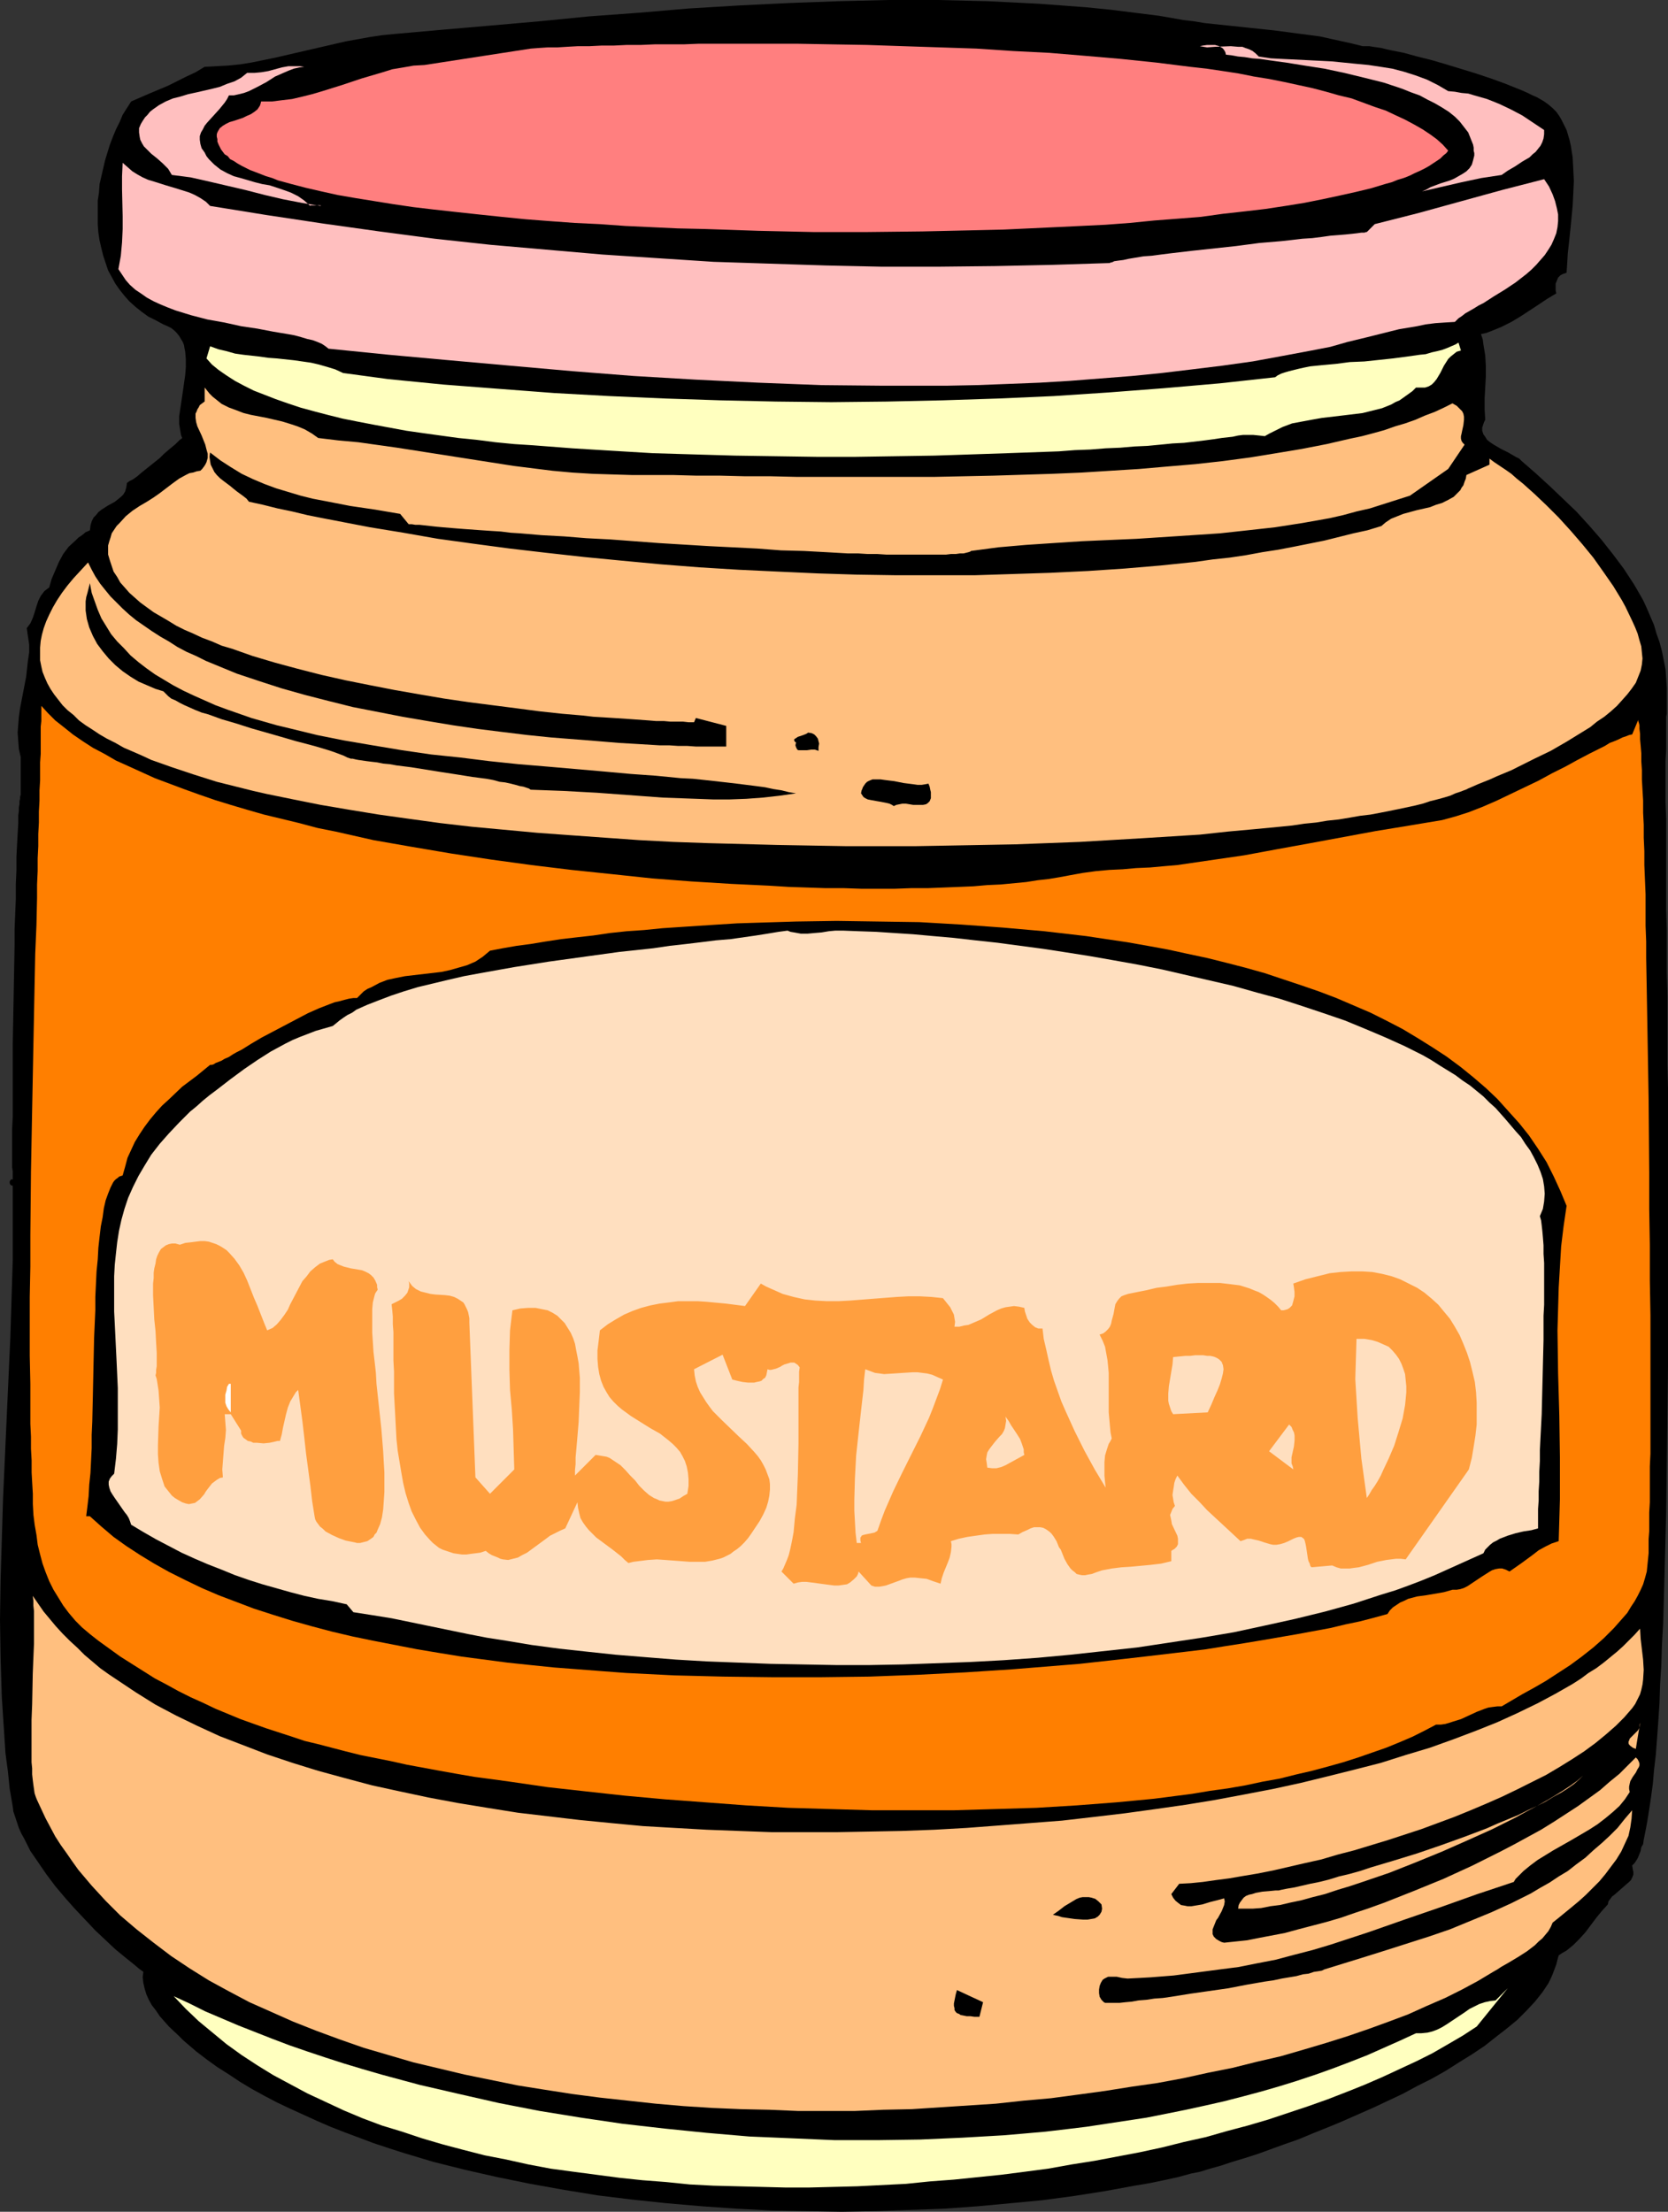 <?xml version="1.0" encoding="UTF-8" standalone="no"?>
<svg
   version="1.0"
   width="117.443mm"
   height="155.668mm"
   id="svg29"
   sodipodi:docname="Mustard 4.wmf"
   xmlns:inkscape="http://www.inkscape.org/namespaces/inkscape"
   xmlns:sodipodi="http://sodipodi.sourceforge.net/DTD/sodipodi-0.dtd"
   xmlns="http://www.w3.org/2000/svg"
   xmlns:svg="http://www.w3.org/2000/svg">
  <rect width="100%" height="100%" fill="#333333" stroke="none"/>
  <sodipodi:namedview
     id="namedview29"
     pagecolor="#ffffff"
     bordercolor="#000000"
     borderopacity="0.25"
     inkscape:showpageshadow="2"
     inkscape:pageopacity="0.0"
     inkscape:pagecheckerboard="0"
     inkscape:deskcolor="#d1d1d1"
     inkscape:document-units="mm" />
  <defs
     id="defs1">
    <pattern
       id="WMFhbasepattern"
       patternUnits="userSpaceOnUse"
       width="6"
       height="6"
       x="0"
       y="0" />
  </defs>
  <path
     style="fill:#000000;fill-opacity:1;fill-rule:evenodd;stroke:none"
     d="m 362.6,12.281 h 0.485 0.646 0.646 l 0.97,0.162 1.131,0.162 1.131,0.162 1.293,0.323 1.454,0.323 1.616,0.323 1.616,0.323 1.777,0.485 1.777,0.485 3.878,0.97 3.878,1.131 7.918,2.424 3.878,1.293 3.555,1.293 1.616,0.646 1.616,0.646 1.616,0.646 1.454,0.646 1.293,0.646 1.131,0.485 1.131,0.646 0.808,0.485 1.131,0.808 1.131,0.97 0.97,0.97 0.808,1.131 0.646,1.131 0.646,1.293 0.646,1.293 0.808,2.747 0.323,1.454 0.485,3.07 0.162,3.07 0.162,3.232 -0.162,3.393 -0.162,3.232 -0.323,3.393 -0.323,3.232 -0.323,3.07 -0.323,2.909 -0.162,2.747 -0.162,2.424 -0.97,0.323 -0.646,0.323 -0.646,0.646 -0.323,0.808 -0.323,0.808 v 0.808 0.97 l 0.162,0.808 -2.424,1.454 -2.424,1.616 -4.686,3.07 -2.424,1.454 -2.585,1.293 -2.747,1.131 -1.293,0.485 -1.454,0.323 0.485,1.454 0.162,1.293 0.485,2.909 0.162,2.747 v 2.909 l -0.323,5.817 v 2.909 l 0.162,2.747 -0.323,0.646 -0.162,0.485 -0.323,0.97 v 0.808 l 0.323,0.97 0.485,0.646 0.485,0.808 0.808,0.646 0.97,0.646 1.939,1.131 0.97,0.485 0.97,0.485 1.939,1.131 0.97,0.485 0.646,0.646 3.716,3.232 3.716,3.393 3.555,3.393 3.555,3.393 3.393,3.717 3.232,3.717 3.07,3.878 2.909,3.878 2.747,4.201 1.131,1.939 1.293,2.262 0.97,2.101 0.97,2.262 0.97,2.262 0.646,2.262 0.808,2.262 0.646,2.424 0.485,2.424 0.485,2.424 0.162,2.424 0.162,2.585 v 2.585 2.585 0.808 0.808 l -0.162,0.808 v 0.97 2.262 2.585 2.909 l -0.162,3.07 v 10.988 l 0.162,4.363 v 9.049 4.848 5.009 5.333 l 0.162,5.494 v 5.494 5.817 l 0.162,5.979 v 5.979 6.14 6.302 l 0.162,6.464 v 6.302 13.25 13.412 26.986 13.412 l -0.162,13.412 -0.162,13.089 -0.162,12.766 -0.162,6.14 -0.162,6.14 -0.162,5.979 -0.162,5.817 -0.162,5.656 -0.323,5.494 -0.162,5.333 -0.323,5.171 -0.162,5.009 -0.323,4.848 -0.323,4.525 -0.323,4.201 -0.485,4.201 -0.323,3.717 -0.485,3.555 -0.485,3.232 -0.485,3.07 -0.485,2.585 -0.485,2.424 -0.162,1.131 -0.485,0.808 -0.162,0.97 -0.323,0.808 -0.323,0.808 -0.323,0.646 -0.323,0.485 -0.323,0.485 -0.323,0.323 -0.323,0.323 0.162,0.97 0.162,0.808 v 0.646 l -0.323,0.808 -0.323,0.646 -0.485,0.485 -1.293,1.131 -1.293,1.131 -1.293,1.131 -0.646,0.485 -0.485,0.646 -0.485,0.646 -0.162,0.808 -1.616,1.778 -1.454,1.778 -2.909,3.878 -1.616,1.778 -1.616,1.616 -1.777,1.454 -1.131,0.646 -0.97,0.646 -0.323,1.131 -0.323,1.293 -0.485,1.293 -0.485,1.293 -0.485,1.131 -0.646,1.293 -1.616,2.424 -1.939,2.424 -2.262,2.424 -2.424,2.424 -2.747,2.262 -2.909,2.262 -3.07,2.424 -3.393,2.262 -3.393,2.101 -3.555,2.262 -3.716,2.101 -3.878,1.939 -3.878,2.101 -7.918,3.717 -8.079,3.555 -3.878,1.616 -4.04,1.616 -3.878,1.616 -3.716,1.293 -3.555,1.293 -3.555,1.293 -3.555,1.131 -3.232,0.97 -2.909,0.97 -2.909,0.808 -2.585,0.808 -2.424,0.485 -3.555,0.97 -3.716,0.808 -3.878,0.808 -3.878,0.646 -7.918,1.454 -8.241,1.293 -8.402,1.131 -8.564,0.808 -8.726,0.808 -8.887,0.646 -9.049,0.323 -9.049,0.323 -9.21,0.162 -9.372,-0.162 -9.21,-0.162 -9.372,-0.485 -9.21,-0.646 -9.372,-0.808 -9.21,-0.97 -9.21,-1.131 -8.887,-1.454 -9.049,-1.616 -8.726,-1.778 -8.564,-1.939 -8.402,-2.101 -8.079,-2.424 -4.04,-1.293 -3.878,-1.293 -3.878,-1.454 -3.878,-1.454 -3.716,-1.454 -3.716,-1.616 -3.555,-1.616 -3.555,-1.616 -3.393,-1.616 -3.393,-1.778 -3.232,-1.778 -3.232,-1.939 -2.909,-1.939 -3.07,-1.939 -2.909,-2.101 -2.747,-2.101 -1.131,-0.97 -1.131,-0.97 -1.131,-0.97 -1.293,-1.293 -2.585,-2.424 -2.424,-2.747 -0.97,-1.454 -1.131,-1.454 -0.808,-1.454 -0.646,-1.454 -0.485,-1.616 -0.323,-1.454 -0.162,-1.454 0.162,-1.454 -1.131,-0.808 -1.131,-0.97 -2.424,-1.939 -2.747,-2.262 -2.585,-2.424 -2.747,-2.585 -2.747,-2.909 -2.747,-2.909 -2.585,-2.909 -2.585,-3.07 -2.424,-3.232 -2.101,-3.07 L 8.079,492.368 6.463,489.136 5.656,487.682 5.009,486.228 4.524,484.773 4.04,483.319 3.555,481.865 3.393,480.572 2.585,475.886 2.101,471.2 1.454,466.352 1.131,461.343 0.808,456.495 0.485,451.486 0.323,446.315 0.162,441.144 0,430.802 0.162,420.137 0.485,409.472 0.808,398.645 1.777,377.154 2.262,366.489 2.747,355.824 3.07,345.482 3.393,335.14 v -10.019 -4.848 -4.848 L 2.909,315.264 2.747,315.103 2.585,314.779 v -0.485 l 0.162,-0.323 0.162,-0.162 0.162,-0.162 0.323,0.162 v -2.262 L 3.232,310.578 V 300.236 l 0.162,-3.232 v -7.433 -3.878 -4.04 -4.201 l 0.162,-8.564 0.162,-8.726 0.162,-8.726 v -4.201 l 0.162,-4.04 0.162,-4.04 v -3.878 l 0.162,-3.717 v -3.555 l 0.162,-3.232 0.162,-2.909 0.162,-2.747 v -1.131 -1.131 l 0.162,-1.131 v -0.97 l 0.162,-0.808 v -0.808 l 0.162,-0.646 v -0.485 l 0.162,-0.646 v -0.323 -9.695 0 l -0.485,-2.101 -0.162,-2.101 -0.162,-2.262 0.162,-2.101 0.162,-2.101 0.323,-2.262 0.808,-4.201 0.808,-4.201 0.485,-4.363 0.323,-2.101 v -2.101 l -0.323,-2.101 -0.323,-2.262 0.97,-1.293 0.646,-1.454 0.485,-1.454 0.485,-1.616 0.485,-1.454 0.646,-1.293 0.485,-0.646 0.485,-0.646 0.646,-0.485 0.646,-0.485 0.646,-2.262 0.97,-2.262 0.97,-2.262 1.131,-2.101 1.454,-1.939 1.777,-1.616 0.808,-0.808 0.97,-0.646 0.97,-0.808 1.131,-0.485 0.162,-1.293 0.323,-1.131 0.485,-0.97 0.646,-0.646 0.646,-0.808 0.808,-0.646 1.777,-1.131 1.777,-0.97 0.808,-0.646 0.808,-0.646 0.646,-0.646 0.485,-0.808 0.323,-1.131 0.162,-1.131 0.646,-0.485 0.97,-0.485 1.131,-0.808 1.131,-0.97 2.424,-1.939 2.424,-1.939 1.131,-1.131 1.131,-0.97 0.97,-0.808 0.97,-0.808 0.646,-0.646 0.485,-0.485 0.485,-0.323 0.162,-0.162 -0.323,-0.808 -0.162,-0.97 -0.323,-1.939 v -2.101 l 0.323,-2.101 0.646,-4.363 0.646,-4.525 0.162,-2.101 V 95.5 L 49.284,93.561 49.122,92.753 48.961,91.784 48.638,90.976 48.153,90.168 47.668,89.36 47.022,88.552 46.375,87.906 45.567,87.259 44.598,86.774 43.467,86.29 41.366,85.159 39.427,84.189 37.65,82.896 36.034,81.604 34.418,80.149 33.125,78.695 31.833,77.079 30.701,75.463 29.732,73.686 28.762,71.908 28.116,69.969 27.47,68.03 26.985,66.091 26.5,63.99 26.177,61.889 26.015,59.789 v -2.101 -2.101 -2.262 l 0.323,-2.101 0.162,-2.262 0.485,-2.101 0.485,-2.101 0.485,-2.101 0.646,-2.101 0.646,-2.101 0.808,-2.101 0.808,-1.939 0.97,-1.939 0.808,-1.939 1.131,-1.778 1.131,-1.778 4.848,-2.101 5.009,-2.101 4.848,-2.424 2.424,-1.131 2.424,-1.454 3.07,-0.162 3.07,-0.162 3.232,-0.323 3.07,-0.485 6.302,-1.293 6.302,-1.454 6.302,-1.454 6.302,-1.454 6.302,-1.131 3.232,-0.485 3.232,-0.323 12.765,-1.131 13.088,-1.131 12.927,-1.131 13.088,-1.293 L 169.989,3.393 183.239,2.262 196.651,1.454 209.901,0.808 223.151,0.323 236.401,0 h 13.25 l 6.625,0.162 6.625,0.162 6.625,0.323 6.463,0.323 6.625,0.485 6.463,0.485 6.463,0.646 6.463,0.808 6.463,0.808 6.463,1.131 2.747,0.323 2.909,0.485 6.14,0.646 6.14,0.646 3.07,0.323 3.07,0.323 6.14,0.808 6.14,0.808 2.909,0.646 2.909,0.646 2.909,0.646 z"
     id="path1" />
  <path
     style="fill:#ff7f7f;fill-opacity:1;fill-rule:evenodd;stroke:none"
     d="m 385.384,40.075 -0.485,0.646 -0.808,0.646 -0.808,0.808 -0.97,0.646 -0.97,0.646 -0.97,0.646 -1.131,0.646 -1.293,0.646 -1.454,0.646 -1.293,0.646 -1.616,0.646 -1.616,0.485 -1.616,0.646 -1.777,0.485 -3.716,1.131 -4.04,0.97 -4.363,0.97 -4.524,0.97 -4.848,0.97 -5.009,0.808 -5.332,0.808 -5.494,0.646 -5.817,0.646 -5.817,0.808 -6.14,0.485 -6.302,0.485 -6.463,0.646 -6.463,0.485 -6.625,0.323 -6.787,0.323 -6.948,0.323 -6.948,0.323 -7.11,0.162 -14.381,0.323 -14.543,0.162 h -14.543 l -14.543,-0.323 -14.22,-0.485 -7.271,-0.162 -6.948,-0.323 -6.948,-0.323 -6.787,-0.485 -6.787,-0.323 -6.625,-0.485 -6.302,-0.485 -6.463,-0.646 -6.14,-0.646 -5.979,-0.646 -5.817,-0.646 -5.494,-0.646 -5.494,-0.808 L 99.537,53.487 94.528,52.679 89.842,51.871 85.479,50.901 81.278,49.932 77.562,48.962 74.007,47.993 72.391,47.346 70.775,46.861 67.866,45.73 66.574,45.246 65.281,44.599 64.311,44.114 63.18,43.468 62.211,42.822 61.241,42.337 60.595,41.529 59.787,41.044 59.302,40.398 58.817,39.751 58.494,39.105 58.171,38.459 57.848,37.651 v -0.646 l -0.162,-0.646 v -0.646 l 0.162,-0.485 0.162,-0.323 0.485,-0.808 0.808,-0.646 0.808,-0.485 0.97,-0.485 1.131,-0.323 2.424,-0.808 0.97,-0.485 1.131,-0.485 0.97,-0.646 0.808,-0.646 0.646,-0.97 0.162,-0.485 0.162,-0.646 h 2.909 l 2.585,-0.323 2.747,-0.323 2.747,-0.646 2.585,-0.646 2.747,-0.808 5.171,-1.616 5.332,-1.778 5.494,-1.616 2.585,-0.808 2.909,-0.485 2.747,-0.485 2.909,-0.162 28.278,-4.363 2.101,-0.162 2.424,-0.162 h 2.585 l 2.585,-0.162 2.909,-0.162 h 3.07 l 3.232,-0.162 h 3.232 l 3.393,-0.162 h 3.716 l 3.716,-0.162 h 3.716 4.04 l 4.04,-0.162 h 4.04 4.363 8.564 9.049 l 9.21,0.162 9.534,0.162 9.534,0.323 9.857,0.323 9.695,0.323 9.695,0.646 9.695,0.485 9.695,0.808 9.372,0.808 9.372,0.97 9.049,1.131 4.363,0.485 4.363,0.646 4.201,0.646 4.04,0.808 4.04,0.646 4.04,0.808 3.716,0.808 3.716,0.808 3.716,0.97 3.393,0.97 3.393,0.808 3.07,1.131 3.07,1.131 2.909,0.97 2.747,1.293 2.424,1.131 2.424,1.293 2.262,1.293 1.939,1.293 1.777,1.293 1.616,1.454 z"
     id="path2" />
  <path
     style="fill:#ffbfbf;fill-opacity:1;fill-rule:evenodd;stroke:none"
     d="m 385.384,24.239 1.777,0.162 1.777,0.323 1.777,0.162 1.616,0.485 3.393,0.97 3.232,1.293 3.07,1.454 3.07,1.616 2.909,1.939 2.909,1.939 v 1.131 l -0.162,1.131 -0.323,0.97 -0.485,0.97 -0.646,0.808 -0.646,0.808 -0.808,0.646 -0.808,0.808 -1.939,1.131 -1.939,1.293 -1.939,1.131 -1.616,1.131 -5.332,0.808 -5.332,1.131 -10.503,2.424 1.131,-0.485 1.131,-0.646 2.585,-0.97 2.585,-0.808 1.131,-0.485 1.131,-0.646 1.131,-0.646 0.97,-0.646 0.808,-0.808 0.646,-0.97 0.323,-1.131 0.323,-1.293 v -0.646 l -0.162,-0.646 v -0.808 l -0.162,-0.808 -0.646,-1.616 -0.646,-1.616 -1.131,-1.454 -1.131,-1.454 -1.293,-1.293 -1.616,-1.293 -1.777,-1.131 -1.939,-1.131 -1.939,-0.97 -2.101,-1.131 -2.262,-0.808 -2.424,-0.97 -2.424,-0.808 -2.424,-0.808 -5.171,-1.293 -5.332,-1.293 -5.332,-1.131 -5.171,-0.808 -5.009,-0.808 -2.424,-0.323 -2.262,-0.323 -2.262,-0.323 -2.101,-0.162 -1.939,-0.323 -1.777,-0.162 -1.777,-0.323 -1.454,-0.162 -0.162,-0.646 -0.162,-0.323 -0.323,-0.485 -0.323,-0.323 -0.808,-0.485 -1.131,-0.323 h -1.131 -0.97 l -1.131,0.162 -0.808,0.162 1.939,0.323 2.101,-0.162 4.201,-0.162 1.939,0.162 h 1.131 l 0.808,0.323 0.97,0.323 0.97,0.485 0.808,0.646 0.808,0.808 3.232,0.485 3.07,0.162 6.625,0.323 6.463,0.323 6.463,0.646 3.393,0.323 3.232,0.485 3.07,0.485 3.07,0.808 3.07,0.97 3.07,1.131 2.909,1.454 z"
     id="path3" />
  <path
     style="fill:#ffffff;fill-opacity:1;fill-rule:evenodd;stroke:none"
     d="m 81.44,17.29 h 3.232 z"
     id="path4" />
  <path
     style="fill:#ffbfbf;fill-opacity:1;fill-rule:evenodd;stroke:none"
     d="m 80.955,17.775 -1.293,0.162 -1.454,0.323 -1.293,0.485 -1.131,0.485 -2.585,1.131 -2.262,1.454 -2.424,1.293 -2.262,1.131 -1.293,0.485 -1.293,0.323 -1.454,0.323 h -1.293 l -0.485,0.97 -0.646,0.97 -1.454,1.778 -1.616,1.778 -1.616,1.778 -0.646,0.808 -0.485,0.97 -0.485,0.808 -0.323,0.97 v 0.97 l 0.162,1.131 0.323,1.131 0.808,1.131 0.485,0.97 0.646,0.808 0.808,0.808 0.646,0.646 1.616,1.293 1.777,0.97 1.777,0.808 1.777,0.485 3.878,1.131 1.939,0.485 1.939,0.323 1.939,0.646 1.939,0.646 1.777,0.646 1.939,0.97 1.616,1.131 1.616,1.454 v -0.162 h 2.747 v 0.162 L 80.308,53.971 75.299,53.002 70.452,51.871 65.443,50.578 60.595,49.447 55.747,48.316 50.738,47.185 45.729,46.538 45.244,45.73 44.759,44.922 43.305,43.468 41.851,42.175 40.235,40.883 38.942,39.59 38.296,38.943 37.811,38.136 37.326,37.166 37.165,36.358 37.003,35.227 v -1.131 l 0.485,-1.131 0.485,-0.808 0.646,-0.97 0.646,-0.646 0.646,-0.808 0.808,-0.646 1.616,-1.131 1.777,-0.97 1.939,-0.808 1.939,-0.485 2.101,-0.646 2.262,-0.485 2.101,-0.485 2.101,-0.485 1.939,-0.485 1.939,-0.808 1.939,-0.646 1.777,-0.97 1.616,-1.293 h 0.97 0.97 l 1.777,-0.162 1.939,-0.323 3.555,-0.97 1.777,-0.323 h 2.101 0.97 z"
     id="path5" />
  <path
     style="fill:#ffbfbf;fill-opacity:1;fill-rule:evenodd;stroke:none"
     d="m 55.909,54.779 15.028,2.424 15.028,2.262 15.028,2.101 14.704,1.939 14.866,1.616 14.866,1.293 14.866,1.293 14.704,0.97 14.866,0.97 14.866,0.485 15.028,0.485 14.866,0.323 h 15.028 l 15.189,-0.162 15.189,-0.323 15.351,-0.485 0.162,-0.162 h 0.323 l 0.646,-0.323 1.131,-0.162 1.293,-0.162 1.454,-0.323 1.939,-0.323 1.939,-0.323 2.262,-0.162 2.424,-0.323 2.585,-0.323 2.747,-0.323 2.747,-0.323 5.979,-0.646 5.979,-0.646 6.14,-0.808 5.817,-0.485 2.909,-0.323 2.747,-0.323 2.585,-0.162 2.585,-0.323 2.262,-0.323 2.101,-0.162 1.939,-0.162 1.616,-0.162 1.454,-0.162 1.131,-0.162 h 0.485 0.323 l 0.485,-0.162 h 0.162 l 2.101,-2.101 11.473,-2.909 11.149,-3.07 11.149,-3.07 11.311,-2.909 1.293,1.939 0.97,2.101 0.646,1.778 0.485,1.939 0.323,1.616 v 1.778 l -0.162,1.616 -0.323,1.616 -0.646,1.616 -0.646,1.454 -0.808,1.293 -0.97,1.454 -1.131,1.293 -1.131,1.293 -1.293,1.293 -1.293,1.131 -2.909,2.262 -2.909,1.939 -2.909,1.778 -2.747,1.778 -1.293,0.646 -1.293,0.808 -1.131,0.646 -1.131,0.646 -0.808,0.646 -0.97,0.646 -0.485,0.485 -0.485,0.485 -2.747,0.162 -2.424,0.162 -2.585,0.323 -2.262,0.485 -4.848,0.808 -4.524,1.131 -4.524,1.131 -4.686,1.131 -4.524,1.293 -5.009,0.97 -7.756,1.454 -7.918,1.454 -8.079,1.131 -7.918,0.97 -8.079,0.97 -8.079,0.808 -8.241,0.646 -8.241,0.646 -8.079,0.485 -8.241,0.323 -8.402,0.323 -8.241,0.162 h -8.241 -8.402 l -16.643,-0.162 -16.643,-0.646 -16.643,-0.808 -16.482,-0.97 -16.482,-1.293 -16.482,-1.454 -16.32,-1.454 -15.997,-1.454 L 87.418,92.753 86.61,92.107 85.641,91.461 84.51,90.976 83.217,90.491 81.763,90.168 80.147,89.683 78.369,89.198 76.592,88.875 74.653,88.552 72.714,88.229 68.513,87.421 64.15,86.774 59.787,85.805 55.263,84.997 50.9,83.866 46.698,82.573 44.598,81.765 42.659,80.957 40.881,80.149 39.104,79.18 37.488,78.049 l -1.454,-0.97 -1.454,-1.293 -1.131,-1.293 -0.97,-1.454 -0.97,-1.454 0.646,-3.555 0.323,-3.555 0.162,-3.555 v -3.393 l -0.162,-7.11 v -3.555 l 0.162,-3.555 1.293,1.131 1.293,1.131 1.293,0.808 1.454,0.808 1.454,0.646 1.616,0.485 3.07,0.97 3.232,0.97 3.07,0.97 1.454,0.646 1.454,0.808 1.454,0.97 z"
     id="path6" />
  <path
     style="fill:#ffffbf;fill-opacity:1;fill-rule:evenodd;stroke:none"
     d="m 388.777,93.238 -1.131,0.323 -0.808,0.646 -0.808,0.646 -0.646,0.646 -1.131,1.778 -0.97,1.939 -0.97,1.616 -0.646,0.808 -0.646,0.646 -0.808,0.485 -0.97,0.323 h -1.131 -1.293 l -0.97,0.97 -1.131,0.808 -1.131,0.808 -1.131,0.808 -1.131,0.485 -1.131,0.646 -2.424,0.97 -2.585,0.646 -2.585,0.646 -5.332,0.646 -2.747,0.323 -2.747,0.323 -2.747,0.485 -2.585,0.485 -2.585,0.485 -2.585,0.97 -2.262,1.131 -1.293,0.646 -1.131,0.646 -1.454,-0.162 -1.616,-0.162 h -1.293 -1.454 l -1.293,0.162 -1.454,0.323 -2.909,0.323 -2.101,0.323 -2.424,0.323 -2.747,0.323 -2.747,0.323 -3.07,0.162 -3.232,0.323 -3.393,0.323 -3.555,0.162 -3.716,0.323 -3.878,0.162 -4.04,0.323 -4.201,0.162 -4.201,0.323 -4.524,0.162 -4.524,0.162 -4.524,0.162 -4.848,0.162 -4.848,0.162 -4.848,0.162 -5.009,0.162 -10.342,0.162 -10.503,0.162 h -10.665 l -10.826,-0.162 -10.826,-0.162 -10.988,-0.323 -10.826,-0.323 -10.826,-0.646 -10.503,-0.646 -10.503,-0.808 -5.009,-0.323 -5.009,-0.485 -5.009,-0.646 -4.848,-0.485 -4.686,-0.646 -4.686,-0.646 -4.524,-0.646 -4.363,-0.808 -4.363,-0.808 -4.201,-0.808 -4.04,-0.808 -3.878,-0.97 -3.716,-0.97 -3.555,-0.97 -3.393,-1.131 -3.232,-1.131 -2.909,-1.131 -2.909,-1.131 -2.585,-1.293 -2.424,-1.293 -2.262,-1.454 -2.101,-1.454 -1.777,-1.454 -1.454,-1.616 0.97,-3.232 2.262,0.808 2.101,0.485 2.262,0.646 2.262,0.323 4.363,0.485 2.262,0.323 2.262,0.162 4.524,0.485 2.262,0.323 2.262,0.323 2.101,0.485 2.262,0.646 2.101,0.646 2.101,0.97 11.957,1.616 14.704,1.454 14.704,1.131 14.866,1.131 14.704,0.808 14.866,0.646 14.704,0.485 14.704,0.323 14.704,0.162 14.866,-0.162 14.704,-0.323 14.866,-0.485 14.704,-0.646 14.704,-0.97 14.704,-1.131 14.866,-1.293 14.704,-1.616 0.646,-0.485 0.97,-0.485 0.97,-0.323 1.131,-0.323 1.293,-0.323 1.293,-0.323 1.454,-0.323 1.616,-0.323 3.232,-0.323 3.555,-0.323 3.716,-0.485 3.878,-0.162 7.595,-0.808 3.716,-0.485 3.393,-0.485 1.616,-0.162 1.616,-0.485 1.454,-0.323 1.293,-0.323 1.293,-0.485 1.131,-0.485 1.131,-0.485 0.808,-0.485 z"
     id="path7" />
  <path
     style="fill:#ffbf7f;fill-opacity:1;fill-rule:evenodd;stroke:none"
     d="m 84.671,116.507 5.332,0.646 5.332,0.485 10.342,1.454 10.342,1.616 10.342,1.616 10.342,1.616 5.171,0.646 5.171,0.646 5.332,0.485 5.332,0.323 5.171,0.162 5.494,0.162 h 5.332 5.656 l 5.979,0.162 h 6.302 l 6.463,0.162 h 6.787 l 6.948,0.162 h 7.11 7.271 15.028 7.595 l 15.512,-0.323 15.512,-0.485 7.756,-0.323 7.756,-0.485 7.756,-0.485 7.433,-0.646 7.595,-0.646 7.271,-0.808 7.271,-0.97 6.948,-1.131 6.787,-1.131 6.625,-1.293 6.302,-1.454 3.07,-0.646 3.07,-0.808 2.909,-0.808 2.747,-0.97 2.747,-0.808 2.747,-0.97 2.585,-1.131 2.585,-0.97 2.424,-1.131 2.262,-1.131 1.131,0.646 0.808,0.808 0.646,0.646 0.323,0.646 0.162,0.808 v 0.808 l -0.162,1.454 -0.323,1.454 -0.162,0.808 -0.162,0.646 v 0.646 l 0.162,0.646 0.323,0.485 0.485,0.485 -4.363,6.464 -10.18,7.11 -3.555,1.131 -3.555,1.131 -3.555,1.131 -3.555,0.808 -3.555,0.97 -3.555,0.808 -7.271,1.293 -7.271,1.131 -7.271,0.808 -7.433,0.808 -7.271,0.485 -14.866,0.97 -7.433,0.323 -7.271,0.323 -7.433,0.485 -7.271,0.485 -7.433,0.646 -7.271,0.97 -0.162,0.162 -0.485,0.162 -0.646,0.162 -0.646,0.162 h -0.97 l -1.131,0.162 h -1.293 l -1.293,0.162 h -1.616 -1.616 -5.817 -2.101 -2.262 -2.424 l -2.424,-0.162 h -2.585 l -2.585,-0.162 h -2.747 l -5.656,-0.323 -5.979,-0.323 -6.14,-0.162 -6.302,-0.485 -6.463,-0.323 -6.463,-0.323 -13.25,-0.808 -6.463,-0.485 -6.463,-0.485 -6.302,-0.323 -5.979,-0.485 -5.979,-0.323 -5.656,-0.485 -2.585,-0.162 -2.585,-0.323 -2.585,-0.162 -2.424,-0.162 -2.262,-0.162 -2.262,-0.162 -2.101,-0.162 -1.939,-0.162 -1.939,-0.162 -1.777,-0.162 -1.454,-0.162 -1.454,-0.162 -1.454,-0.162 h -1.131 l -0.97,-0.162 h -0.808 l -2.262,-2.747 -6.625,-1.131 -6.625,-0.97 -6.625,-1.293 -3.393,-0.646 -3.232,-0.808 -3.232,-0.97 -3.232,-0.97 -3.07,-1.131 -3.07,-1.293 -3.07,-1.454 -2.909,-1.778 -2.747,-1.778 -2.747,-2.101 -0.162,1.131 0.162,1.131 0.162,0.97 0.485,0.97 0.485,0.97 0.646,0.808 0.808,0.808 0.808,0.646 1.939,1.454 0.97,0.808 0.808,0.646 1.777,1.293 0.808,0.646 0.646,0.808 3.716,0.808 3.878,0.97 3.878,0.808 4.04,0.97 4.04,0.808 4.201,0.808 4.201,0.808 4.201,0.808 8.887,1.454 9.21,1.616 9.372,1.293 9.695,1.293 9.695,1.131 10.18,1.131 10.018,0.97 10.342,0.97 10.342,0.808 10.503,0.646 10.342,0.485 10.665,0.485 10.342,0.323 10.503,0.162 h 10.503 10.342 l 10.18,-0.323 10.018,-0.323 10.018,-0.485 9.695,-0.646 9.534,-0.808 9.372,-0.97 4.524,-0.646 4.524,-0.485 4.363,-0.646 4.363,-0.808 4.201,-0.646 4.201,-0.808 4.04,-0.808 4.04,-0.808 3.878,-0.97 3.878,-0.97 3.716,-0.808 3.716,-1.131 1.131,-0.97 1.454,-0.97 1.616,-0.646 1.616,-0.646 3.555,-0.97 3.555,-0.808 1.616,-0.646 1.616,-0.485 1.616,-0.808 1.454,-0.808 1.131,-1.131 0.646,-0.646 0.323,-0.646 0.485,-0.646 0.323,-0.97 0.323,-0.808 0.162,-0.97 6.14,-2.747 v -1.616 l 1.293,0.97 1.454,0.97 1.454,0.97 1.616,1.131 1.454,1.293 1.616,1.293 3.07,2.747 3.232,3.07 3.232,3.232 3.232,3.555 3.07,3.555 2.909,3.555 2.747,3.878 2.585,3.717 2.262,3.717 0.97,1.778 1.777,3.717 0.808,1.778 0.646,1.616 0.485,1.778 0.485,1.616 0.162,1.616 0.162,1.616 -0.162,1.616 -0.323,1.616 -0.646,1.616 -0.646,1.616 -1.131,1.616 -1.131,1.454 -1.293,1.454 -1.454,1.616 -1.616,1.454 -1.777,1.454 -1.939,1.293 -1.777,1.454 -2.101,1.293 -4.201,2.585 -4.201,2.424 -4.363,2.101 -4.201,2.101 -1.939,0.97 -1.939,0.808 -1.939,0.808 -1.777,0.808 -1.616,0.646 -1.616,0.646 -1.454,0.646 -1.131,0.485 -0.646,0.323 -0.485,0.162 -0.808,0.323 -1.454,0.485 -1.454,0.646 -1.616,0.485 -1.777,0.485 -1.939,0.485 -1.939,0.646 -1.939,0.485 -2.262,0.485 -2.262,0.485 -2.424,0.485 -2.424,0.485 -2.585,0.485 -2.747,0.323 -2.747,0.485 -2.909,0.485 -3.07,0.323 -2.909,0.485 -3.232,0.323 -3.232,0.485 -3.232,0.323 -6.787,0.646 -7.11,0.646 -7.433,0.808 -7.756,0.485 -7.756,0.485 -8.241,0.485 -8.241,0.485 -8.564,0.323 -8.564,0.323 -8.726,0.162 -8.887,0.162 -9.049,0.162 h -9.21 -9.049 l -18.421,-0.323 -18.421,-0.485 -9.21,-0.323 -9.21,-0.485 -9.049,-0.646 -9.049,-0.646 -8.887,-0.646 -8.726,-0.808 -8.726,-0.808 -8.402,-0.97 -8.241,-1.131 -8.079,-1.131 -7.918,-1.293 -7.595,-1.293 -7.271,-1.454 -7.11,-1.454 -3.555,-0.808 -3.232,-0.808 -3.232,-0.808 -3.232,-0.808 -3.07,-0.97 -3.07,-0.97 -2.909,-0.97 -2.909,-0.97 -2.747,-0.97 -2.747,-0.97 -2.424,-1.131 -2.585,-1.131 -2.262,-0.97 -2.262,-1.293 -2.262,-1.131 -1.939,-1.131 -1.939,-1.293 -1.777,-1.131 -1.777,-1.293 -1.454,-1.454 -1.616,-1.293 -1.293,-1.293 -1.131,-1.454 -1.131,-1.454 -0.97,-1.454 -0.808,-1.454 -0.646,-1.454 -0.646,-1.616 -0.323,-1.454 -0.323,-1.616 v -1.778 -1.616 l 0.162,-1.778 0.323,-1.616 0.485,-1.778 0.646,-1.778 0.808,-1.778 0.97,-1.939 1.131,-1.939 1.293,-1.939 1.454,-1.939 1.616,-1.939 1.939,-2.101 1.939,-2.101 0.97,1.939 0.97,1.778 1.293,1.939 1.293,1.616 1.454,1.778 1.616,1.616 1.616,1.616 1.777,1.616 1.777,1.454 2.101,1.454 2.101,1.454 2.262,1.454 2.262,1.293 2.262,1.454 2.424,1.293 2.585,1.131 2.585,1.293 2.747,1.131 5.494,2.262 5.817,1.939 5.979,1.939 6.302,1.778 6.302,1.616 6.463,1.616 6.625,1.293 6.625,1.293 6.625,1.131 6.787,1.131 6.625,0.97 6.463,0.808 6.625,0.808 6.302,0.646 6.14,0.485 6.14,0.485 5.817,0.485 5.494,0.323 5.332,0.323 h 2.585 l 2.424,0.162 h 2.424 l 2.262,0.162 h 2.101 2.101 2.101 1.777 v -5.494 l -8.079,-2.101 -0.485,1.131 h -1.454 l -1.454,-0.162 h -1.616 -1.777 l -1.777,-0.162 h -2.101 l -1.939,-0.162 -2.262,-0.162 -2.262,-0.162 -2.424,-0.162 -2.424,-0.162 -2.585,-0.162 -2.747,-0.162 -2.747,-0.323 -5.656,-0.485 -5.979,-0.646 -6.14,-0.808 -6.302,-0.808 -6.302,-0.808 -6.625,-0.97 -6.625,-1.131 -6.463,-1.131 -6.625,-1.293 -6.463,-1.293 -6.463,-1.454 -6.302,-1.616 -5.979,-1.616 -5.979,-1.778 -5.494,-1.939 -2.747,-0.808 -2.585,-1.131 -2.585,-0.97 -2.424,-1.131 -2.262,-0.97 -2.262,-1.131 -2.101,-1.293 -1.939,-1.131 -1.939,-1.131 -1.777,-1.293 -1.777,-1.293 -1.454,-1.293 -1.454,-1.293 -1.131,-1.293 -1.293,-1.454 -0.808,-1.454 -0.97,-1.454 -0.485,-1.454 -0.485,-1.454 -0.485,-1.616 v -1.131 -1.293 l 0.323,-1.131 0.323,-0.97 0.323,-1.131 0.646,-0.97 0.646,-0.97 0.808,-0.808 1.616,-1.778 1.777,-1.454 1.939,-1.293 1.939,-1.131 1.777,-1.131 1.616,-1.131 3.393,-2.585 1.777,-1.293 1.777,-0.97 0.97,-0.485 0.97,-0.162 0.97,-0.323 0.97,-0.162 0.485,-0.485 0.485,-0.646 0.323,-0.485 0.323,-0.646 0.323,-1.131 v -1.131 l -0.323,-1.131 -0.323,-1.293 -0.97,-2.424 -1.131,-2.424 -0.323,-1.131 -0.162,-1.131 v -1.131 l 0.323,-0.646 0.162,-0.485 0.323,-0.485 0.323,-0.646 0.646,-0.485 0.646,-0.485 v -3.717 l 0.646,0.808 0.646,0.808 0.808,0.808 0.808,0.646 1.616,1.293 1.939,0.97 1.777,0.646 2.101,0.808 1.939,0.485 4.201,0.808 4.201,0.97 2.101,0.646 1.939,0.646 1.939,0.808 1.939,1.131 z"
     id="path8" />
  <path
     style="fill:#000000;fill-opacity:1;fill-rule:evenodd;stroke:none"
     d="m 211.84,211.038 -4.524,0.646 -4.363,0.485 -4.363,0.323 -4.363,0.162 h -4.524 l -4.363,-0.162 -8.887,-0.323 -17.613,-1.293 -8.887,-0.485 -8.726,-0.323 -0.485,-0.323 -0.485,-0.162 -0.97,-0.323 -0.97,-0.162 -1.131,-0.323 -1.293,-0.323 -1.454,-0.323 -1.454,-0.162 -1.777,-0.485 -1.777,-0.323 -3.716,-0.485 -4.04,-0.646 -4.201,-0.646 -4.04,-0.646 -4.04,-0.646 -3.878,-0.485 -1.777,-0.323 -1.777,-0.162 -1.616,-0.323 -1.454,-0.162 -1.293,-0.162 -1.131,-0.162 -1.131,-0.162 -0.808,-0.162 -0.646,-0.162 h -0.485 l -0.97,-0.323 -0.97,-0.485 -1.293,-0.485 -1.293,-0.485 -1.454,-0.485 -1.616,-0.485 -1.616,-0.485 -1.777,-0.485 -3.716,-0.97 -3.878,-1.131 -7.918,-2.262 -4.04,-1.293 -3.878,-1.131 -3.555,-1.293 -1.777,-0.485 -1.616,-0.646 -1.454,-0.646 -1.454,-0.646 -1.293,-0.646 -1.131,-0.646 -1.131,-0.485 -0.808,-0.646 -0.646,-0.646 -0.646,-0.646 -2.101,-0.646 -2.262,-0.97 -2.262,-0.97 -2.101,-1.293 -2.101,-1.454 -1.939,-1.616 -1.777,-1.778 -1.616,-1.939 -1.454,-1.939 -1.131,-2.101 -0.97,-2.262 -0.646,-2.262 -0.162,-1.131 -0.162,-1.131 v -1.131 -1.293 l 0.162,-1.131 0.323,-1.131 0.323,-1.293 0.323,-1.293 0.485,2.585 0.808,2.262 0.808,2.262 0.97,2.262 1.293,2.101 1.293,2.101 1.616,1.939 1.777,1.778 1.777,1.939 2.101,1.778 2.101,1.616 2.262,1.616 2.424,1.454 2.424,1.454 2.747,1.454 2.747,1.293 2.909,1.293 2.909,1.293 3.07,1.131 3.232,1.131 3.232,1.131 3.393,0.97 3.393,0.97 3.393,0.808 7.271,1.778 7.271,1.454 7.595,1.293 7.756,1.293 7.756,1.131 7.756,0.808 7.756,0.97 7.756,0.808 7.756,0.646 7.433,0.646 7.433,0.646 3.555,0.323 3.555,0.323 6.787,0.485 6.625,0.646 3.232,0.162 3.07,0.323 2.909,0.323 2.909,0.323 2.747,0.323 2.585,0.323 2.585,0.323 2.424,0.323 2.262,0.485 2.101,0.323 1.939,0.485 z"
     id="path9" />
  <path
     style="fill:#ff7f00;fill-opacity:1;fill-rule:evenodd;stroke:none"
     d="m 383.768,218.148 3.555,-0.97 3.555,-1.131 3.716,-1.454 3.716,-1.616 3.716,-1.778 3.716,-1.778 3.716,-1.778 3.555,-1.939 3.555,-1.778 3.232,-1.778 3.07,-1.616 2.909,-1.454 1.293,-0.646 1.293,-0.808 1.293,-0.485 1.131,-0.485 0.97,-0.485 0.97,-0.323 0.808,-0.323 0.808,-0.162 1.616,-3.878 v 0.323 l 0.162,0.485 0.162,0.646 v 0.97 l 0.162,1.293 v 1.454 l 0.162,1.778 0.162,1.939 v 2.101 l 0.162,2.424 v 2.424 l 0.162,2.909 0.162,2.747 v 3.232 l 0.162,3.232 v 3.393 l 0.162,3.555 v 3.717 l 0.162,3.878 0.162,3.878 v 4.201 4.201 l 0.162,4.201 v 4.363 l 0.162,9.049 0.162,9.372 0.162,9.534 0.162,9.534 0.162,19.553 v 9.695 l 0.162,9.695 v 9.372 l 0.162,9.211 v 36.843 l -0.162,3.393 v 3.393 3.07 3.07 l -0.162,2.747 v 2.585 2.424 l -0.162,2.101 v 1.939 1.778 l -0.162,1.616 -0.162,1.616 -0.162,1.616 -0.485,1.778 -0.485,1.616 -0.646,1.454 -0.808,1.616 -0.808,1.454 -0.97,1.454 -0.97,1.616 -1.131,1.293 -2.424,2.747 -2.747,2.747 -2.747,2.424 -3.07,2.424 -3.07,2.262 -3.232,2.101 -3.232,2.101 -3.07,1.778 -3.232,1.778 -2.747,1.616 -2.747,1.616 h -1.131 l -1.293,0.162 -1.131,0.162 -0.97,0.323 -2.101,0.808 -2.101,0.97 -2.101,0.97 -2.101,0.646 -0.97,0.323 -1.131,0.323 -1.131,0.162 h -1.293 l -3.07,1.616 -3.232,1.616 -3.393,1.454 -3.555,1.454 -3.716,1.293 -3.716,1.293 -4.04,1.293 -4.04,1.131 -4.201,1.131 -4.201,0.97 -4.524,1.131 -4.524,0.808 -4.524,0.97 -4.686,0.808 -4.686,0.646 -4.848,0.808 -5.009,0.646 -5.009,0.646 -5.009,0.485 -5.171,0.485 -10.503,0.808 -10.665,0.646 -10.826,0.323 -10.988,0.323 h -10.988 -11.149 l -11.149,-0.323 -10.988,-0.323 -11.149,-0.646 -10.826,-0.808 -10.826,-0.808 -10.665,-0.97 -10.342,-1.131 -10.18,-1.131 -10.018,-1.454 -4.686,-0.646 -4.848,-0.646 -4.686,-0.808 -4.524,-0.808 -4.363,-0.808 -4.363,-0.808 -4.363,-0.97 -4.04,-0.808 -4.04,-0.808 -3.878,-0.97 -3.716,-0.97 -3.716,-0.97 -3.393,-0.808 -3.393,-1.131 -6.948,-2.262 -6.787,-2.424 -6.625,-2.747 -3.393,-1.616 -3.232,-1.454 -3.232,-1.616 -3.232,-1.778 -3.07,-1.616 -6.14,-3.878 -3.07,-1.939 -2.909,-2.101 -2.909,-2.101 -2.262,-1.778 -2.101,-1.778 -1.777,-1.778 -1.777,-2.101 -1.454,-1.939 -1.293,-2.101 -1.293,-2.101 -1.131,-2.262 -0.97,-2.424 -0.808,-2.262 -0.646,-2.424 -0.646,-2.585 -0.323,-2.585 -0.485,-2.747 -0.323,-2.585 -0.162,-2.909 v -2.747 l -0.162,-2.747 -0.162,-2.909 v -3.232 L 8.241,385.395 V 382.163 l -0.162,-3.393 v -6.948 -3.717 l -0.162,-7.433 v -15.674 l 0.162,-8.08 v -8.403 l 0.162,-16.805 0.323,-16.967 0.162,-8.403 0.162,-8.403 0.162,-8.241 0.162,-8.08 0.162,-7.918 0.323,-7.595 0.162,-7.272 v -3.555 l 0.162,-3.555 v -3.393 l 0.162,-3.232 v -3.232 l 0.162,-3.07 v -2.909 l 0.162,-2.909 v -2.747 l 0.162,-2.585 v -2.424 -2.424 l 0.162,-2.262 v -1.939 -1.939 -1.778 -1.616 l 0.162,-1.454 v -4.04 l 1.777,1.939 1.939,1.939 2.262,1.778 2.424,1.939 2.585,1.778 2.747,1.778 3.07,1.616 3.07,1.778 3.232,1.454 3.555,1.616 3.555,1.616 3.878,1.454 3.878,1.454 4.04,1.454 4.201,1.454 4.201,1.293 4.363,1.293 4.524,1.293 4.686,1.131 4.686,1.131 4.848,1.293 4.848,0.97 5.009,1.131 5.009,1.131 10.18,1.778 10.503,1.778 10.665,1.616 10.665,1.454 10.665,1.293 10.826,1.131 10.665,1.131 10.503,0.808 10.503,0.646 10.18,0.485 5.171,0.323 4.848,0.162 4.848,0.162 h 4.848 l 4.686,0.162 h 9.049 l 4.363,-0.162 h 4.363 l 4.201,-0.162 4.04,-0.162 3.878,-0.162 3.716,-0.323 3.555,-0.162 3.393,-0.323 3.393,-0.323 3.07,-0.485 2.909,-0.323 2.909,-0.485 2.585,-0.485 3.555,-0.646 3.555,-0.485 3.555,-0.323 3.555,-0.162 3.555,-0.323 3.716,-0.162 3.555,-0.323 3.716,-0.323 8.887,-1.293 8.887,-1.293 8.726,-1.616 8.887,-1.616 17.451,-3.232 8.887,-1.454 z"
     id="path10" />
  <path
     style="fill:#000000;fill-opacity:1;fill-rule:evenodd;stroke:none"
     d="m 217.819,199.727 -0.485,-0.162 -0.485,-0.162 h -0.97 l -1.131,0.162 h -0.97 -0.97 -0.323 l -0.323,-0.162 -0.162,-0.323 -0.162,-0.323 -0.162,-0.485 0.162,-0.808 -0.323,-0.162 -0.162,-0.323 v -0.162 -0.162 l 0.485,-0.323 0.485,-0.323 1.454,-0.485 0.808,-0.323 0.485,-0.323 0.97,0.162 0.646,0.323 0.485,0.485 0.485,0.646 0.162,0.646 0.162,0.646 -0.162,0.97 z"
     id="path11" />
  <path
     style="fill:#000000;fill-opacity:1;fill-rule:evenodd;stroke:none"
     d="m 237.855,214.431 -0.485,-0.323 -0.646,-0.323 -0.646,-0.162 -0.808,-0.162 -0.808,-0.162 -0.97,-0.162 -1.777,-0.323 -0.808,-0.162 -0.646,-0.323 -0.485,-0.323 -0.323,-0.485 -0.323,-0.485 0.162,-0.808 0.162,-0.323 0.162,-0.485 0.323,-0.485 0.323,-0.485 0.485,-0.485 0.646,-0.323 0.808,-0.323 h 0.97 1.131 l 1.131,0.162 2.585,0.323 2.424,0.485 1.293,0.162 1.293,0.162 1.131,0.162 h 1.131 l 0.97,-0.162 0.808,-0.162 0.323,0.808 0.162,0.808 0.162,0.646 v 0.646 0.485 0.485 l -0.323,0.808 -0.485,0.485 -0.485,0.323 -0.808,0.162 h -0.808 -0.97 -0.808 l -1.939,-0.323 h -0.97 l -0.808,0.162 -0.808,0.162 z"
     id="path12" />
  <path
     style="fill:#000000;fill-opacity:1;fill-rule:evenodd;stroke:none"
     d="m 416.893,320.758 -0.808,5.494 -0.646,5.333 -0.323,5.494 -0.323,5.494 -0.162,5.656 -0.162,5.656 0.162,11.311 0.323,11.311 0.162,11.15 v 5.656 5.494 l -0.162,5.656 -0.162,5.494 -1.939,0.646 -1.616,0.808 -1.777,0.97 -1.454,1.131 -3.07,2.262 -3.232,2.262 -0.97,-0.485 -0.97,-0.323 h -0.808 l -0.97,0.162 -0.97,0.323 -0.808,0.485 -1.777,1.131 -1.939,1.293 -1.939,1.293 -0.97,0.485 -0.97,0.323 -0.97,0.162 h -1.131 l -2.262,0.646 -4.686,0.808 -2.424,0.323 -2.424,0.646 -0.97,0.485 -1.131,0.485 -0.97,0.646 -0.97,0.646 -0.808,0.808 -0.646,0.97 -3.555,0.97 -3.716,0.97 -3.878,0.808 -4.04,0.97 -4.363,0.808 -4.363,0.808 -4.686,0.808 -4.686,0.808 -4.848,0.808 -5.171,0.808 -5.009,0.808 -5.332,0.646 -5.494,0.646 -5.494,0.646 -5.656,0.646 -5.817,0.646 -5.817,0.646 -5.979,0.485 -5.979,0.485 -5.979,0.485 -12.442,0.808 -12.604,0.646 -12.927,0.485 -12.927,0.162 h -12.927 l -13.089,-0.162 -12.927,-0.323 -12.927,-0.646 -6.463,-0.485 -6.302,-0.485 -6.302,-0.485 -6.302,-0.646 -6.14,-0.646 -6.14,-0.808 -6.14,-0.808 -5.979,-0.97 -5.817,-0.97 -5.817,-1.131 -5.817,-1.131 -5.494,-1.131 -5.494,-1.293 -5.494,-1.454 -5.171,-1.454 -5.171,-1.616 -5.009,-1.616 -4.686,-1.778 -4.686,-1.778 -4.524,-1.939 -4.363,-2.101 -4.201,-2.101 -4.04,-2.262 -3.716,-2.262 -3.716,-2.424 -3.393,-2.424 -3.232,-2.747 -3.07,-2.747 h -0.97 l 0.323,-2.585 0.323,-2.747 0.162,-3.07 0.323,-3.07 0.162,-3.232 0.162,-3.393 v -3.555 l 0.162,-3.555 0.162,-7.272 0.162,-7.595 0.162,-7.433 0.323,-7.272 v -3.555 l 0.162,-3.393 0.162,-3.393 0.323,-3.232 0.162,-3.07 0.323,-2.909 0.323,-2.747 0.485,-2.424 0.323,-2.424 0.485,-2.101 0.646,-1.778 0.646,-1.616 0.646,-1.293 0.323,-0.485 0.485,-0.485 0.485,-0.323 0.323,-0.323 0.485,-0.162 0.485,-0.162 0.646,-2.262 0.646,-2.424 0.97,-2.101 0.97,-2.101 1.293,-2.101 1.293,-1.939 1.454,-1.939 1.616,-1.939 1.616,-1.778 1.777,-1.616 3.555,-3.393 3.878,-2.909 3.555,-2.909 h 0.485 l 0.485,-0.162 0.485,-0.323 0.808,-0.323 0.808,-0.323 0.808,-0.485 1.131,-0.485 0.97,-0.646 1.131,-0.646 1.293,-0.646 2.585,-1.616 2.747,-1.616 3.07,-1.616 6.14,-3.232 3.07,-1.616 2.909,-1.293 2.909,-1.131 1.293,-0.485 1.454,-0.323 1.131,-0.323 1.293,-0.323 1.131,-0.162 h 0.97 l 0.97,-0.97 0.808,-0.808 0.97,-0.646 1.131,-0.485 2.101,-1.131 2.101,-0.808 2.262,-0.485 2.424,-0.485 9.695,-1.131 2.262,-0.485 2.262,-0.646 2.262,-0.646 2.262,-0.97 0.97,-0.646 0.97,-0.646 0.97,-0.808 0.97,-0.808 3.393,-0.646 3.716,-0.646 3.716,-0.485 3.878,-0.646 4.201,-0.646 4.201,-0.485 4.363,-0.485 4.363,-0.646 4.524,-0.485 4.686,-0.323 4.848,-0.485 4.848,-0.323 9.857,-0.646 5.171,-0.323 5.171,-0.162 10.503,-0.323 10.826,-0.162 10.988,0.162 10.988,0.162 11.149,0.646 11.149,0.808 10.988,0.97 11.149,1.293 5.332,0.808 5.494,0.808 5.494,0.97 5.332,0.97 5.171,1.131 5.332,1.131 5.171,1.293 5.009,1.293 5.171,1.454 4.848,1.616 4.848,1.616 4.686,1.616 4.686,1.778 4.524,1.939 4.524,1.939 4.201,2.101 4.363,2.262 4.04,2.424 3.878,2.424 3.716,2.424 3.716,2.747 3.393,2.747 3.393,2.909 3.07,2.909 2.909,3.232 2.909,3.232 2.585,3.232 2.424,3.555 2.262,3.555 1.939,3.878 1.777,3.878 z"
     id="path13" />
  <path
     style="fill:#ffdfbf;fill-opacity:1;fill-rule:evenodd;stroke:none"
     d="m 409.783,323.505 0.323,1.131 0.162,1.293 0.162,1.454 0.162,1.778 0.162,2.101 v 2.262 l 0.162,2.424 v 2.585 2.747 2.747 3.07 l -0.162,2.909 v 6.464 l -0.162,6.625 -0.323,13.089 -0.323,6.302 -0.162,3.232 v 2.909 l -0.162,2.909 v 2.585 l -0.162,2.585 v 2.424 l -0.162,2.262 v 1.939 1.778 1.454 l -1.777,0.485 -2.101,0.323 -2.101,0.485 -2.101,0.646 -2.101,0.808 -0.808,0.485 -0.97,0.485 -0.808,0.646 -0.646,0.646 -0.646,0.646 -0.485,0.97 -3.232,1.454 -3.232,1.454 -3.232,1.454 -3.232,1.454 -3.555,1.454 -3.393,1.293 -3.555,1.293 -3.716,1.131 -7.433,2.424 -7.595,2.101 -7.918,1.939 -8.079,1.778 -8.241,1.778 -8.564,1.454 -8.564,1.293 -8.564,1.293 -8.887,0.97 -8.887,0.97 -8.726,0.808 -9.049,0.646 -9.049,0.485 -8.887,0.323 -8.887,0.323 -8.887,0.162 h -8.887 l -8.726,-0.162 -8.726,-0.162 -8.564,-0.323 -8.402,-0.323 -8.241,-0.485 -8.079,-0.646 -7.918,-0.646 -7.595,-0.808 -7.433,-0.808 -7.271,-0.97 -6.787,-1.131 -5.171,-0.808 -5.009,-0.97 -10.18,-2.101 -10.18,-2.101 -5.009,-0.808 -5.171,-0.808 -1.777,-2.101 -3.716,-0.808 -3.878,-0.646 -3.716,-0.808 -3.716,-0.97 -7.433,-2.101 -3.555,-1.131 -3.716,-1.293 -3.555,-1.454 -3.716,-1.454 -3.393,-1.454 -3.555,-1.616 -3.393,-1.778 -3.393,-1.778 -3.393,-1.939 -3.232,-1.939 -0.323,-0.97 -0.323,-0.808 -0.485,-0.808 -0.646,-0.808 -2.585,-3.717 -0.646,-0.97 -0.485,-0.808 -0.323,-0.97 -0.162,-0.808 v -0.808 l 0.323,-0.808 0.485,-0.646 0.646,-0.646 0.485,-4.04 0.323,-3.878 0.162,-3.878 v -3.717 -3.717 -3.555 l -0.323,-7.11 -0.323,-6.625 -0.162,-3.393 -0.162,-3.232 v -6.302 -3.07 l 0.162,-3.07 0.323,-3.07 0.323,-2.909 0.485,-3.07 0.646,-2.909 0.808,-2.909 0.97,-2.909 1.293,-2.909 1.454,-2.909 1.616,-2.747 1.777,-2.909 2.262,-2.909 2.424,-2.747 2.747,-2.909 2.909,-2.909 1.777,-1.454 1.616,-1.454 1.777,-1.454 1.939,-1.454 3.555,-2.747 3.716,-2.747 3.555,-2.424 3.555,-2.262 3.878,-2.101 1.939,-0.97 1.939,-0.808 2.101,-0.808 2.101,-0.808 2.262,-0.646 2.262,-0.646 0.808,-0.646 0.97,-0.808 1.131,-0.808 0.97,-0.646 1.293,-0.646 1.131,-0.808 2.909,-1.293 2.909,-1.131 3.393,-1.293 3.393,-1.131 3.716,-1.131 4.04,-0.97 4.04,-0.97 4.201,-0.97 4.363,-0.808 4.524,-0.808 4.524,-0.808 9.21,-1.454 9.372,-1.293 9.372,-1.293 4.524,-0.485 4.524,-0.485 4.363,-0.646 4.363,-0.485 4.04,-0.485 3.878,-0.485 3.878,-0.323 3.393,-0.485 3.393,-0.485 3.07,-0.485 2.909,-0.485 2.424,-0.323 0.808,0.323 0.97,0.162 1.777,0.323 H 214.91 l 1.777,-0.162 1.939,-0.162 1.939,-0.323 1.777,-0.162 h 1.939 l 4.201,0.162 4.686,0.162 4.848,0.323 5.009,0.323 5.332,0.485 5.494,0.485 5.656,0.646 5.979,0.646 5.979,0.808 6.14,0.808 6.302,0.97 6.14,0.97 6.463,1.131 6.302,1.131 6.463,1.293 6.302,1.454 6.302,1.454 6.302,1.454 6.302,1.778 5.979,1.616 5.979,1.939 5.817,1.939 5.656,1.939 5.494,2.262 5.332,2.262 5.009,2.262 4.848,2.424 2.262,1.293 2.262,1.454 2.101,1.293 2.101,1.293 1.939,1.454 1.939,1.293 1.777,1.454 1.777,1.454 1.616,1.616 1.616,1.454 1.293,1.454 1.293,1.454 2.747,3.232 1.454,1.616 1.131,1.778 1.293,1.778 0.97,1.778 0.97,1.939 0.808,1.939 0.646,1.939 0.323,1.939 0.162,1.939 -0.162,2.101 -0.323,1.939 z"
     id="path14" />
  <path
     style="fill:#ff9f3f;fill-opacity:1;fill-rule:evenodd;stroke:none"
     d="m 71.098,353.885 1.454,-0.646 1.131,-0.97 0.97,-1.131 0.97,-1.293 0.97,-1.454 0.646,-1.454 1.616,-3.07 1.616,-3.07 1.131,-1.293 0.97,-1.293 1.293,-1.131 1.293,-0.97 1.616,-0.646 0.808,-0.323 0.97,-0.162 0.485,0.646 0.808,0.646 0.808,0.323 0.808,0.323 1.939,0.485 1.939,0.323 0.97,0.162 0.808,0.323 0.97,0.485 0.646,0.485 0.646,0.646 0.485,0.808 0.485,1.131 v 0.646 l 0.162,0.646 -0.323,0.485 -0.323,0.485 -0.162,0.485 -0.162,0.646 -0.323,1.293 -0.162,1.778 v 1.939 2.101 2.262 l 0.162,2.424 0.162,2.585 0.323,2.747 0.323,2.909 0.162,2.909 1.293,11.958 0.485,5.979 0.162,2.909 0.162,2.747 v 5.171 l -0.162,2.424 -0.162,2.262 -0.323,2.101 -0.485,1.778 -0.646,1.454 -0.323,0.808 -0.485,0.485 -0.323,0.646 -0.646,0.485 -0.485,0.323 -0.485,0.323 -0.646,0.162 -0.646,0.162 -0.646,0.162 h -0.808 l -0.646,-0.162 -0.808,-0.162 -1.616,-0.323 -1.777,-0.646 -1.777,-0.808 -1.777,-0.97 -0.646,-0.646 -0.808,-0.646 -0.485,-0.646 -0.485,-0.646 -0.323,-0.646 -0.162,-0.808 -0.646,-4.04 -0.485,-4.201 -1.131,-8.403 -0.485,-4.363 -0.485,-4.201 -1.131,-8.403 -0.646,0.646 -0.485,0.808 -0.97,1.616 -0.646,1.616 -0.485,1.778 -0.808,3.555 -0.323,1.778 -0.485,1.778 h -0.646 l -0.646,0.162 -1.454,0.323 -1.616,0.162 -1.777,-0.162 h -0.97 l -0.646,-0.323 -0.808,-0.162 -0.646,-0.485 -0.485,-0.323 -0.323,-0.485 -0.323,-0.646 v -0.808 l -2.747,-4.363 h -1.616 l 0.162,2.101 0.162,2.101 -0.162,2.101 -0.323,2.101 -0.323,4.201 -0.162,2.101 0.162,2.101 -0.808,0.162 -0.808,0.485 -0.646,0.485 -0.646,0.485 -1.131,1.454 -0.485,0.646 -0.485,0.808 -1.131,1.293 -0.646,0.485 -0.646,0.485 -0.808,0.162 -0.808,0.162 -0.808,-0.162 -0.97,-0.323 -1.131,-0.646 -0.808,-0.485 -0.808,-0.646 -0.646,-0.808 -0.646,-0.808 -0.646,-0.808 -0.323,-0.97 -0.323,-0.97 -0.646,-2.101 -0.323,-2.262 -0.162,-2.262 v -2.424 l 0.162,-5.009 0.323,-5.009 -0.162,-2.262 -0.162,-2.262 -0.323,-2.101 -0.162,-0.97 -0.323,-0.97 0.162,-0.646 v -0.808 l 0.162,-0.97 v -2.262 -1.293 l -0.162,-2.747 -0.162,-3.07 -0.323,-3.07 -0.162,-3.232 -0.162,-3.232 v -3.07 l 0.162,-1.454 v -1.454 l 0.162,-1.131 0.323,-1.293 0.162,-1.131 0.323,-0.97 0.485,-0.97 0.485,-0.808 0.646,-0.485 0.646,-0.485 0.808,-0.323 0.808,-0.162 h 0.97 l 1.131,0.323 1.454,-0.485 1.454,-0.162 1.293,-0.162 1.293,-0.162 h 1.131 l 1.131,0.162 0.97,0.323 0.97,0.323 0.97,0.485 0.808,0.485 0.97,0.646 0.646,0.646 1.454,1.616 1.293,1.778 1.131,1.939 0.97,2.101 1.777,4.525 0.97,2.262 1.777,4.525 z"
     id="path15" />
  <path
     style="fill:#ff9f3f;fill-opacity:1;fill-rule:evenodd;stroke:none"
     d="m 390.878,390.889 -16.805,23.915 -1.293,-0.162 h -1.293 l -1.293,0.162 -1.293,0.162 -2.424,0.485 -2.424,0.808 -2.424,0.646 -1.293,0.162 -1.131,0.162 h -1.131 -1.293 l -1.131,-0.323 -1.131,-0.485 -5.494,0.485 -0.323,-0.323 -0.162,-0.646 -0.323,-0.646 -0.162,-0.646 -0.485,-3.232 -0.162,-0.808 -0.162,-0.646 -0.162,-0.485 -0.323,-0.323 -0.485,-0.323 h -0.646 l -0.646,0.162 -0.808,0.323 -1.293,0.646 -1.131,0.485 -1.131,0.323 -0.97,0.162 h -0.808 l -0.808,-0.162 -1.616,-0.485 -1.454,-0.485 -1.454,-0.323 -0.646,-0.162 h -0.97 l -0.808,0.323 -0.97,0.323 -2.262,-2.101 -2.262,-2.101 -4.363,-4.04 -2.101,-2.262 -2.101,-2.101 -1.939,-2.424 -1.777,-2.424 -0.485,0.97 -0.323,0.97 -0.162,1.131 -0.162,0.97 -0.162,1.131 0.162,0.97 0.162,0.97 0.323,0.97 -0.646,0.808 -0.323,0.808 -0.323,0.808 0.162,0.646 0.162,0.808 0.162,0.97 1.454,3.07 0.162,0.808 v 0.808 0.646 l -0.323,0.646 -0.646,0.646 -0.323,0.162 -0.485,0.323 v 2.747 l -2.747,0.646 -2.747,0.323 -5.171,0.485 -2.585,0.162 -2.585,0.323 -2.585,0.485 -1.454,0.485 -1.293,0.485 -0.97,0.162 -0.808,0.162 h -0.808 l -0.808,-0.162 -0.646,-0.162 -0.485,-0.485 -0.646,-0.485 -0.485,-0.485 -0.808,-1.131 -0.808,-1.454 -0.646,-1.616 -0.323,-0.808 -0.485,-0.646 -0.646,-1.616 -0.808,-1.293 -0.485,-0.646 -0.485,-0.485 -0.646,-0.485 -0.485,-0.323 -0.646,-0.323 -0.808,-0.162 h -0.646 -0.97 l -0.97,0.323 -0.97,0.485 -1.131,0.485 -1.131,0.646 -2.262,-0.162 h -2.262 -2.262 l -2.262,0.162 -2.262,0.323 -2.262,0.323 -2.262,0.485 -2.101,0.646 0.162,0.808 v 0.646 l -0.162,1.454 -0.323,1.454 -0.485,1.293 -1.131,2.747 -0.485,1.454 -0.323,1.454 -0.97,-0.323 -0.97,-0.323 -1.777,-0.646 -1.616,-0.162 -1.454,-0.162 h -1.293 l -0.97,0.162 -1.131,0.323 -0.808,0.323 -1.777,0.646 -1.777,0.646 -0.808,0.162 -0.97,0.162 h -1.131 l -0.97,-0.323 -3.393,-3.717 -0.162,0.646 -0.323,0.646 -0.808,0.808 -0.97,0.808 -0.808,0.485 -1.131,0.162 -1.131,0.162 h -1.131 l -1.293,-0.162 -2.424,-0.323 -2.424,-0.323 -1.293,-0.162 h -1.131 l -1.131,0.162 -1.131,0.323 -3.232,-3.232 0.485,-0.808 0.485,-1.131 0.485,-1.131 0.485,-1.293 0.323,-1.293 0.323,-1.454 0.323,-1.616 0.323,-1.778 0.323,-3.555 0.485,-3.717 0.162,-4.04 0.162,-4.04 0.162,-8.241 v -4.04 -7.433 -1.778 -1.616 l 0.162,-1.454 v -1.454 -1.293 l 0.162,-1.131 -0.485,-0.646 -0.485,-0.323 -0.485,-0.323 h -0.485 -0.485 l -0.485,0.162 -1.131,0.323 -0.646,0.323 -0.485,0.323 -1.131,0.485 -1.293,0.323 h -0.485 l -0.485,-0.162 -0.162,0.808 -0.162,0.808 -0.323,0.646 -0.485,0.323 -0.485,0.485 -0.485,0.162 -0.808,0.162 -0.646,0.162 h -1.616 l -1.454,-0.162 -1.454,-0.323 -1.293,-0.323 -2.585,-6.625 -7.595,3.878 0.162,1.616 0.323,1.616 0.485,1.454 0.646,1.454 0.808,1.293 0.808,1.293 0.808,1.131 0.97,1.293 2.262,2.262 4.524,4.363 2.262,2.101 1.939,2.101 0.97,1.131 0.808,1.131 0.646,1.131 0.646,1.293 0.485,1.293 0.485,1.293 0.162,1.293 v 1.454 l -0.162,1.616 -0.323,1.616 -0.485,1.616 -0.808,1.778 -0.97,1.778 -1.293,1.939 -0.97,1.454 -0.808,1.131 -0.97,1.131 -0.97,0.97 -0.97,0.808 -0.97,0.646 -0.808,0.646 -0.97,0.485 -0.97,0.485 -0.97,0.323 -1.939,0.485 -1.939,0.323 h -1.939 -2.101 l -2.101,-0.162 -4.363,-0.323 -2.262,-0.162 -2.424,0.162 -2.585,0.323 -1.293,0.162 -1.293,0.323 -0.97,-0.808 -0.97,-0.97 -2.262,-1.778 -4.363,-3.232 -0.97,-0.97 -0.97,-0.97 -0.808,-0.97 -0.808,-1.131 -0.646,-1.131 -0.323,-1.293 -0.323,-1.454 -0.162,-1.454 v 0 l -3.232,6.948 -1.454,0.646 -1.293,0.646 -1.293,0.646 -1.293,0.97 -2.424,1.778 -2.424,1.778 -1.293,0.646 -1.131,0.646 -1.293,0.323 -1.293,0.323 -1.454,-0.162 -0.646,-0.162 -0.646,-0.323 -0.808,-0.323 -0.808,-0.323 -0.808,-0.485 -0.808,-0.646 -1.454,0.485 -1.293,0.162 -1.293,0.162 -1.131,0.162 h -1.131 l -1.131,-0.162 -1.131,-0.162 -0.97,-0.323 -0.97,-0.323 -0.97,-0.323 -0.97,-0.485 -0.808,-0.646 -0.808,-0.646 -0.646,-0.646 -1.454,-1.616 -1.293,-1.778 -1.131,-2.101 -1.131,-2.262 -0.808,-2.262 -0.808,-2.585 -0.646,-2.747 -0.485,-2.747 -0.485,-2.909 -0.485,-2.909 -0.323,-3.07 -0.323,-6.14 -0.323,-5.979 v -2.909 -2.909 l -0.162,-2.909 v -2.585 -2.585 -2.424 l -0.162,-2.101 v -2.101 l -0.162,-1.778 -0.162,-1.454 0.97,-0.485 0.97,-0.485 0.808,-0.485 0.808,-0.808 0.646,-0.808 0.323,-0.97 0.162,-0.485 v -0.485 -0.485 l -0.162,-0.646 0.485,0.646 0.485,0.646 0.97,0.808 1.293,0.646 1.293,0.323 1.293,0.323 1.293,0.162 2.585,0.162 1.293,0.162 1.131,0.323 0.97,0.485 0.97,0.646 0.485,0.323 0.323,0.485 0.323,0.646 0.323,0.646 0.323,0.808 0.162,0.808 0.162,0.808 v 1.131 l 1.616,41.206 3.878,4.363 6.463,-6.464 -0.162,-5.333 -0.162,-5.333 -0.323,-5.171 -0.485,-5.333 -0.162,-5.333 v -5.332 l 0.162,-5.171 0.323,-2.747 0.323,-2.585 2.101,-0.485 2.101,-0.162 h 1.939 l 1.616,0.323 1.616,0.323 1.293,0.646 1.293,0.808 0.97,0.97 0.97,0.97 0.808,1.293 0.808,1.293 0.646,1.454 0.485,1.454 0.323,1.778 0.323,1.616 0.323,1.778 0.162,1.939 0.162,1.939 v 3.878 l -0.162,3.878 -0.162,4.04 -0.323,3.878 -0.323,3.717 -0.162,1.778 v 1.778 l -0.162,1.616 v 1.454 l 5.494,-5.494 0.97,0.162 0.97,0.162 0.97,0.162 0.808,0.323 1.454,0.97 1.454,0.97 1.293,1.293 1.293,1.454 0.646,0.646 0.646,0.646 1.131,1.454 1.293,1.293 1.293,1.131 1.293,0.808 0.808,0.323 0.646,0.323 0.808,0.162 0.808,0.162 h 0.808 l 0.97,-0.162 0.97,-0.323 0.97,-0.323 0.97,-0.646 1.131,-0.646 0.323,-2.101 v -1.778 l -0.162,-1.778 -0.323,-1.616 -0.485,-1.454 -0.646,-1.293 -0.646,-1.131 -0.97,-1.131 -0.97,-0.97 -1.131,-0.97 -2.262,-1.778 -2.585,-1.454 -2.585,-1.616 -2.585,-1.616 -2.424,-1.778 -1.131,-0.97 -1.131,-1.131 -0.97,-1.131 -0.808,-1.293 -0.808,-1.454 -0.646,-1.616 -0.485,-1.778 -0.323,-1.939 -0.162,-2.101 v -2.262 l 0.323,-2.585 0.323,-2.747 2.101,-1.616 2.101,-1.293 2.262,-1.293 2.262,-0.97 2.262,-0.808 2.424,-0.646 2.424,-0.485 2.585,-0.323 2.424,-0.323 h 2.585 2.585 l 2.424,0.162 5.171,0.485 5.009,0.646 4.201,-5.979 1.454,0.808 1.454,0.646 1.454,0.646 1.454,0.646 2.909,0.808 2.909,0.646 2.909,0.323 3.07,0.162 h 3.07 l 3.07,-0.162 6.14,-0.485 6.302,-0.485 3.07,-0.162 h 3.07 l 3.07,0.162 3.07,0.323 1.293,1.616 0.646,0.808 0.485,0.97 0.485,0.97 0.162,0.97 0.162,0.97 -0.162,1.293 h 1.293 l 1.293,-0.323 1.131,-0.162 1.131,-0.485 2.262,-0.97 2.101,-1.293 2.101,-1.131 1.131,-0.485 1.131,-0.323 1.131,-0.162 1.131,-0.162 1.293,0.162 1.454,0.323 0.162,0.97 0.323,0.97 0.323,0.97 0.646,0.97 0.646,0.646 0.808,0.646 0.808,0.323 h 0.485 0.646 l 0.323,2.747 0.646,2.747 0.646,2.909 0.646,2.747 0.808,2.747 0.97,2.747 0.97,2.747 1.131,2.585 2.424,5.332 2.585,5.171 2.747,5.009 2.909,4.848 -0.162,-1.454 -0.162,-1.778 v -1.778 -1.778 l 0.162,-1.778 0.485,-1.616 0.485,-1.454 0.485,-0.808 0.323,-0.646 -0.323,-1.616 -0.162,-1.778 -0.323,-3.555 v -3.393 -1.778 -1.778 -3.555 l -0.162,-1.778 -0.162,-1.616 -0.323,-1.778 -0.323,-1.778 -0.646,-1.616 -0.808,-1.616 0.97,-0.323 0.646,-0.485 0.646,-0.646 0.485,-0.646 0.323,-0.808 0.162,-0.808 0.485,-1.778 0.323,-1.778 0.162,-0.808 0.485,-0.808 0.485,-0.646 0.646,-0.646 0.808,-0.323 0.97,-0.323 2.424,-0.485 2.424,-0.485 2.747,-0.646 2.585,-0.323 2.909,-0.485 2.747,-0.323 2.909,-0.162 h 2.909 2.747 l 2.747,0.323 2.585,0.323 2.585,0.808 1.131,0.485 1.293,0.485 1.131,0.646 0.97,0.646 1.131,0.808 0.97,0.808 0.97,0.97 0.808,0.97 h 0.646 l 0.646,-0.162 0.485,-0.162 0.485,-0.323 0.323,-0.323 0.323,-0.323 0.323,-1.131 0.323,-1.293 v -1.131 l -0.162,-1.293 -0.162,-0.97 3.232,-1.131 3.232,-0.808 3.232,-0.808 2.909,-0.323 2.909,-0.162 h 2.909 l 2.585,0.162 2.585,0.485 2.585,0.646 2.262,0.808 2.262,1.131 2.262,1.131 1.939,1.293 1.939,1.616 1.777,1.616 1.454,1.778 1.616,1.939 1.293,2.101 1.293,2.262 0.97,2.262 0.97,2.424 0.808,2.424 0.646,2.585 0.646,2.747 0.323,2.747 0.162,2.747 v 2.909 2.909 l -0.323,2.909 -0.485,3.07 -0.485,2.909 z"
     id="path16" />
  <path
     style="fill:#ffdfbf;fill-opacity:1;fill-rule:evenodd;stroke:none"
     d="m 363.731,398.484 -1.454,-10.503 -0.485,-5.333 -0.485,-5.333 -0.323,-5.171 -0.323,-5.333 0.162,-5.333 0.162,-5.332 h 2.101 l 1.939,0.323 1.616,0.485 1.454,0.646 1.454,0.646 0.97,0.97 0.97,1.131 0.808,1.131 0.646,1.293 0.485,1.293 0.485,1.454 0.162,1.616 0.162,1.616 v 1.616 l -0.162,1.778 -0.162,1.616 -0.646,3.555 -1.131,3.717 -1.131,3.555 -1.454,3.393 -1.454,3.07 -0.646,1.454 -0.808,1.454 -0.808,1.293 -0.808,1.131 -0.646,1.131 z"
     id="path17" />
  <path
     style="fill:#ffdfbf;fill-opacity:1;fill-rule:evenodd;stroke:none"
     d="m 321.395,375.699 -9.21,0.485 -0.485,-0.808 -0.323,-0.97 -0.323,-0.97 -0.162,-0.808 v -1.939 l 0.162,-1.939 0.646,-3.878 0.323,-1.939 0.162,-1.939 1.616,-0.162 1.616,-0.162 h 1.293 l 1.293,-0.162 h 1.131 1.131 l 0.97,0.162 h 0.808 l 0.808,0.162 0.485,0.162 0.646,0.323 0.485,0.323 0.323,0.323 0.323,0.323 0.162,0.485 0.162,0.323 0.162,1.131 -0.162,1.131 -0.323,1.293 -0.485,1.616 -0.646,1.616 -0.808,1.778 -0.808,1.939 z"
     id="path18" />
  <path
     style="fill:#ffdfbf;fill-opacity:1;fill-rule:evenodd;stroke:none"
     d="m 250.944,366.973 -0.808,2.585 -0.97,2.585 -0.97,2.585 -0.97,2.424 -2.262,4.848 -2.424,4.848 -2.424,4.848 -2.424,5.009 -2.262,5.171 -0.97,2.585 -0.97,2.747 -0.808,0.485 -0.808,0.162 -0.808,0.162 -0.808,0.162 -0.646,0.162 -0.323,0.162 -0.162,0.323 -0.162,0.162 v 0.485 0.323 l 0.162,0.646 h -1.131 l -0.323,-2.747 -0.162,-2.909 -0.162,-2.909 v -2.909 l 0.162,-5.817 0.323,-5.979 0.646,-5.979 0.646,-5.817 0.646,-5.656 0.162,-2.747 0.323,-2.747 1.293,0.485 1.293,0.485 1.293,0.162 1.131,0.162 2.585,-0.162 2.424,-0.162 2.585,-0.162 h 1.293 l 1.293,0.162 1.293,0.162 1.293,0.323 1.454,0.646 z"
     id="path19" />
  <path
     style="fill:#ffffff;fill-opacity:1;fill-rule:evenodd;stroke:none"
     d="m 61.403,375.699 -0.646,-0.808 -0.485,-0.808 -0.323,-0.97 v -0.97 -1.131 l 0.323,-1.131 0.162,-0.97 0.485,-0.808 h 0.485 z"
     id="path20" />
  <path
     style="fill:#ffdfbf;fill-opacity:1;fill-rule:evenodd;stroke:none"
     d="m 272.596,387.011 -5.009,2.747 -1.131,0.485 -1.293,0.323 h -1.131 l -1.293,-0.162 -0.162,-1.293 -0.162,-0.97 0.162,-0.97 0.162,-0.808 0.485,-0.808 0.485,-0.646 1.131,-1.454 1.131,-1.293 0.646,-0.646 0.485,-0.808 0.323,-0.808 0.162,-0.97 0.162,-0.97 -0.162,-1.131 0.808,1.131 0.646,1.131 1.616,2.424 0.808,1.293 0.485,1.293 0.485,1.454 v 0.808 z"
     id="path21" />
  <path
     style="fill:#ffdfbf;fill-opacity:1;fill-rule:evenodd;stroke:none"
     d="m 344.179,390.889 -6.463,-4.848 5.332,-7.11 0.646,0.646 0.323,0.808 0.323,0.646 0.162,0.808 v 1.293 l -0.162,1.616 -0.323,1.454 -0.323,1.454 v 1.616 l 0.323,0.808 z"
     id="path22" />
  <path
     style="fill:#ffbf7f;fill-opacity:1;fill-rule:evenodd;stroke:none"
     d="m 436.445,433.226 0.162,2.747 0.323,2.747 0.323,2.747 0.162,2.747 -0.162,2.585 -0.162,1.293 -0.323,1.454 -0.323,1.131 -0.646,1.293 -0.646,1.293 -0.808,1.131 -2.101,2.424 -2.262,2.262 -2.585,2.262 -2.747,2.262 -3.07,2.262 -3.232,2.101 -3.393,2.101 -3.555,2.101 -3.878,1.939 -3.878,1.939 -4.04,1.939 -4.04,1.778 -4.201,1.778 -4.363,1.778 -4.363,1.616 -4.363,1.616 -8.887,2.909 -9.049,2.747 -4.363,1.131 -4.363,1.293 -4.363,0.97 -4.201,0.97 -4.201,0.97 -4.04,0.808 -3.878,0.646 -3.716,0.646 -3.716,0.485 -3.393,0.485 -3.232,0.323 -3.07,0.162 -2.101,2.747 0.485,0.97 0.646,0.808 0.808,0.646 0.646,0.485 0.97,0.162 0.808,0.162 h 0.97 l 0.97,-0.162 1.939,-0.323 2.101,-0.646 1.939,-0.485 1.777,-0.485 0.162,0.808 -0.162,0.97 -0.323,0.808 -0.323,0.808 -0.97,1.778 -0.485,0.646 -0.323,0.808 -0.323,0.808 -0.323,0.808 v 0.646 0.646 l 0.323,0.646 0.646,0.646 0.808,0.485 0.646,0.323 0.646,0.162 3.07,-0.323 3.07,-0.323 3.232,-0.646 3.393,-0.646 3.393,-0.646 3.555,-0.97 3.716,-0.97 3.716,-0.97 3.878,-1.131 3.716,-1.293 3.878,-1.293 4.04,-1.454 7.756,-3.07 7.918,-3.232 7.756,-3.555 7.433,-3.717 3.716,-1.939 3.555,-1.939 3.555,-1.939 3.393,-2.101 3.232,-2.101 3.232,-2.101 2.909,-2.101 2.909,-2.101 2.585,-2.262 2.585,-2.101 2.262,-2.262 2.101,-2.101 0.485,0.485 0.323,0.646 0.162,0.485 v 0.485 l -0.162,0.485 -0.323,0.485 -0.485,0.97 -0.808,1.131 -0.646,1.131 -0.162,0.646 -0.162,0.808 v 0.646 l 0.162,0.808 -0.646,0.97 -0.646,0.97 -1.454,1.778 -1.777,1.616 -1.939,1.616 -2.101,1.616 -2.262,1.454 -4.686,2.747 -4.848,2.747 -2.101,1.293 -2.101,1.293 -1.939,1.454 -1.777,1.454 -1.454,1.454 -0.646,0.646 -0.485,0.808 -9.695,3.232 -9.534,3.393 -9.857,3.393 -9.695,3.393 -9.857,3.232 -4.848,1.454 -5.009,1.293 -4.848,1.293 -5.009,0.97 -4.848,0.97 -5.009,0.646 -6.14,0.808 -6.14,0.808 -6.14,0.485 -2.909,0.162 -3.232,0.162 -1.454,-0.162 -1.454,-0.323 h -0.808 -0.646 -0.808 l -0.646,0.323 -0.323,0.162 -0.485,0.323 -0.485,0.808 -0.323,0.808 -0.162,0.97 v 0.97 l 0.162,0.97 0.485,0.808 0.646,0.646 0.323,0.162 h 0.646 1.939 1.293 l 1.454,-0.162 1.777,-0.162 1.777,-0.323 2.101,-0.162 2.101,-0.323 2.262,-0.162 2.262,-0.323 5.009,-0.808 10.18,-1.454 5.009,-0.97 4.686,-0.808 2.262,-0.323 2.262,-0.485 1.939,-0.323 1.939,-0.323 1.777,-0.485 1.454,-0.162 1.454,-0.485 1.131,-0.162 0.97,-0.162 0.646,-0.323 10.988,-3.393 5.656,-1.778 11.149,-3.555 5.656,-1.939 5.494,-2.262 5.494,-2.262 5.332,-2.424 5.171,-2.585 2.424,-1.454 2.585,-1.454 2.424,-1.616 2.424,-1.454 2.262,-1.778 2.424,-1.778 2.101,-1.939 2.262,-1.939 2.101,-1.939 2.101,-2.101 1.939,-2.424 1.939,-2.262 -0.162,2.262 -0.323,2.262 -0.485,2.262 -0.97,2.101 -0.97,2.101 -1.293,2.101 -1.454,1.939 -1.454,1.939 -1.616,1.939 -1.777,1.778 -1.777,1.778 -1.777,1.616 -1.939,1.616 -1.777,1.454 -1.777,1.454 -1.616,1.293 -0.485,1.131 -0.646,1.131 -0.808,0.97 -0.808,0.97 -0.97,0.808 -0.97,0.97 -2.101,1.616 -2.262,1.454 -2.424,1.454 -2.262,1.293 -0.97,0.646 -1.131,0.646 -4.04,2.424 -4.201,2.262 -4.524,2.262 -4.848,2.101 -5.009,2.262 -5.171,1.939 -5.332,1.939 -5.656,1.939 -5.656,1.778 -5.979,1.778 -6.14,1.778 -6.302,1.454 -6.463,1.616 -6.463,1.293 -6.625,1.454 -6.948,1.293 -6.787,0.97 -7.11,1.131 -7.11,0.97 -7.271,0.97 -7.271,0.646 -7.433,0.808 -7.433,0.485 -7.433,0.485 -7.433,0.485 -7.595,0.162 -7.595,0.323 h -7.595 -7.595 l -7.595,-0.323 -7.595,-0.162 -7.595,-0.323 -7.595,-0.485 -7.433,-0.646 -7.433,-0.808 -7.433,-0.808 -7.433,-0.97 -7.271,-1.131 -7.11,-1.131 -7.11,-1.454 -7.11,-1.454 -6.787,-1.616 -6.787,-1.616 -6.625,-1.939 -6.625,-1.939 -6.463,-2.262 -6.14,-2.262 -6.14,-2.424 -5.817,-2.585 -5.817,-2.585 -5.494,-2.909 -5.332,-2.909 -5.171,-3.232 -4.848,-3.232 -4.686,-3.555 -4.524,-3.555 -4.363,-3.717 -3.878,-3.878 -3.716,-4.04 -1.777,-2.101 -1.777,-2.101 -1.616,-2.262 -1.454,-2.101 -1.616,-2.262 -1.454,-2.262 -1.293,-2.424 -1.293,-2.424 -1.131,-2.424 -1.131,-2.424 -0.323,-0.808 -0.323,-0.97 -0.162,-1.131 -0.162,-1.131 -0.162,-1.293 -0.162,-1.454 v -1.616 l -0.162,-1.616 v -1.616 -5.656 -4.04 l 0.162,-4.04 0.162,-8.241 0.162,-4.04 0.162,-3.878 v -3.717 -5.009 l -0.162,-1.454 v -1.293 l -0.162,-1.293 1.454,2.101 1.454,2.101 1.616,1.939 1.616,1.939 1.777,1.939 1.939,1.939 1.939,1.778 1.939,1.939 2.101,1.778 2.101,1.778 2.262,1.616 2.424,1.616 2.424,1.616 2.424,1.616 2.585,1.616 2.585,1.616 2.747,1.454 2.747,1.454 5.656,2.747 5.979,2.747 6.302,2.424 6.302,2.424 6.787,2.262 6.787,2.101 7.11,1.939 7.271,1.939 7.433,1.616 7.595,1.616 7.756,1.454 7.918,1.293 8.079,1.293 8.241,0.97 8.241,0.97 8.241,0.808 8.564,0.808 8.402,0.485 8.564,0.485 8.564,0.323 8.726,0.323 h 8.564 8.726 l 8.726,-0.162 8.564,-0.162 8.726,-0.323 8.564,-0.485 8.564,-0.646 8.402,-0.646 8.402,-0.646 8.402,-0.97 8.241,-0.97 8.241,-1.131 7.918,-1.131 7.918,-1.293 7.756,-1.454 7.595,-1.454 7.433,-1.616 7.271,-1.778 7.11,-1.778 6.948,-1.778 6.625,-2.101 6.463,-1.939 6.302,-2.262 5.979,-2.262 5.656,-2.262 5.332,-2.424 5.332,-2.585 2.424,-1.293 2.424,-1.293 2.262,-1.293 2.262,-1.293 2.262,-1.454 1.939,-1.454 2.101,-1.293 1.939,-1.454 1.777,-1.454 1.777,-1.454 1.616,-1.454 1.616,-1.616 1.454,-1.454 z"
     id="path23" />
  <path
     style="fill:#ffbf7f;fill-opacity:1;fill-rule:evenodd;stroke:none"
     d="m 435.314,465.221 -0.808,-0.323 -0.646,-0.485 -0.323,-0.323 -0.162,-0.323 v -0.485 l 0.162,-0.323 0.162,-0.485 0.323,-0.323 0.808,-0.808 0.97,-0.97 0.323,-0.485 0.162,-0.485 0.162,-0.646 v -0.485 z"
     id="path24" />
  <path
     style="fill:#ffbf7f;fill-opacity:1;fill-rule:evenodd;stroke:none"
     d="m 426.588,469.099 -3.232,2.101 z"
     id="path25" />
  <path
     style="fill:#ffbf7f;fill-opacity:1;fill-rule:evenodd;stroke:none"
     d="m 421.256,472.331 -1.454,1.293 -1.777,1.293 -1.939,1.293 -2.101,1.293 -2.424,1.454 -2.585,1.454 -2.747,1.454 -2.909,1.616 -2.909,1.454 -3.232,1.616 -3.232,1.454 -3.232,1.454 -6.948,3.07 -7.11,2.909 -6.948,2.747 -7.11,2.424 -3.393,1.131 -3.232,0.97 -3.393,1.131 -3.232,0.808 -2.909,0.808 -3.07,0.646 -2.747,0.646 -2.585,0.323 -2.424,0.485 -2.262,0.162 h -1.939 -1.939 l 0.162,-0.97 0.323,-0.646 0.485,-0.646 0.485,-0.646 0.646,-0.485 0.808,-0.323 0.808,-0.162 0.97,-0.323 1.777,-0.323 1.939,-0.162 1.616,-0.162 h 0.808 l 0.646,-0.162 1.616,-0.323 1.939,-0.323 2.101,-0.485 2.101,-0.485 2.424,-0.485 2.585,-0.646 2.585,-0.808 2.747,-0.646 2.909,-0.808 2.909,-0.97 5.979,-1.778 6.302,-1.939 6.14,-2.101 6.302,-2.262 5.979,-2.262 2.909,-1.293 2.747,-1.131 2.747,-1.131 2.585,-1.293 2.424,-1.131 2.262,-1.131 2.101,-1.293 2.101,-1.131 1.777,-1.131 1.616,-1.131 1.293,-1.131 z"
     id="path26" />
  <path
     style="fill:#000000;fill-opacity:1;fill-rule:evenodd;stroke:none"
     d="m 293.118,506.588 0.162,1.131 -0.162,0.808 -0.485,0.808 -0.485,0.485 -0.808,0.485 -0.97,0.162 -0.97,0.162 h -1.131 l -2.262,-0.162 -2.262,-0.323 -1.131,-0.162 -0.97,-0.323 -0.808,-0.162 -0.646,-0.162 1.616,-1.131 1.454,-1.131 1.616,-0.97 1.616,-0.97 0.808,-0.323 0.808,-0.162 h 0.808 0.808 l 0.808,0.162 0.97,0.323 0.808,0.646 z"
     id="path27" />
  <path
     style="fill:#ffffbf;fill-opacity:1;fill-rule:evenodd;stroke:none"
     d="m 392.978,539.068 -3.716,2.424 -3.878,2.262 -4.201,2.424 -4.201,2.101 -4.524,2.101 -4.524,2.101 -4.848,2.101 -4.848,1.939 -5.009,1.939 -5.009,1.778 -5.332,1.778 -5.332,1.778 -5.494,1.616 -5.494,1.454 -5.656,1.616 -5.817,1.293 -5.817,1.454 -5.979,1.293 -5.979,1.131 -5.979,1.131 -6.14,0.97 -6.302,1.131 -6.14,0.808 -6.302,0.808 -6.302,0.646 -6.302,0.646 -6.463,0.485 -6.302,0.646 -6.463,0.323 -6.463,0.323 -6.302,0.162 -6.463,0.162 h -6.463 l -6.302,-0.162 -6.463,-0.162 -6.302,-0.162 -6.302,-0.323 -6.302,-0.646 -6.302,-0.485 -6.14,-0.646 -6.14,-0.808 -6.14,-0.808 -5.979,-0.808 -5.979,-1.131 -5.817,-1.293 -5.817,-1.131 -5.656,-1.454 -5.494,-1.454 -5.494,-1.616 -5.332,-1.778 -5.332,-1.616 -5.171,-1.939 -5.009,-2.101 -4.848,-2.262 -4.848,-2.262 -4.524,-2.424 -4.524,-2.424 -4.201,-2.585 -4.201,-2.747 -4.04,-2.909 -3.716,-3.07 -3.716,-3.07 -3.393,-3.232 -3.232,-3.393 4.201,1.939 4.201,2.101 8.726,3.717 4.524,1.778 4.524,1.778 4.686,1.778 4.686,1.616 4.848,1.616 5.009,1.616 4.848,1.454 5.009,1.454 10.18,2.747 10.503,2.424 10.665,2.424 10.826,2.101 10.988,1.778 10.988,1.616 11.311,1.293 11.149,1.131 11.311,0.97 11.473,0.485 11.311,0.485 h 11.311 l 11.311,-0.162 11.149,-0.485 11.149,-0.646 5.656,-0.485 5.494,-0.485 5.494,-0.646 5.332,-0.646 5.332,-0.808 5.332,-0.808 5.332,-0.808 10.503,-2.101 5.171,-1.131 5.009,-1.131 5.009,-1.293 4.848,-1.293 5.009,-1.454 4.686,-1.454 4.848,-1.616 4.524,-1.616 4.686,-1.778 4.524,-1.778 4.363,-1.939 4.363,-1.939 4.201,-1.939 h 1.454 l 1.616,-0.162 1.293,-0.323 1.293,-0.485 1.293,-0.646 1.293,-0.808 2.424,-1.616 2.424,-1.616 1.131,-0.808 1.293,-0.646 1.293,-0.646 1.454,-0.485 1.454,-0.323 1.454,-0.162 3.232,-3.232 z"
     id="path28" />
  <path
     style="fill:#000000;fill-opacity:1;fill-rule:evenodd;stroke:none"
     d="m 260.639,536.483 h -1.293 l -1.131,-0.162 h -0.97 l -0.808,-0.162 -0.808,-0.162 -0.485,-0.323 -0.485,-0.162 -0.323,-0.323 -0.323,-0.485 v -0.485 l -0.162,-0.646 v -0.646 l 0.162,-0.808 0.162,-0.808 0.162,-0.808 0.323,-1.131 6.948,3.232 z"
     id="path29" />
</svg>
